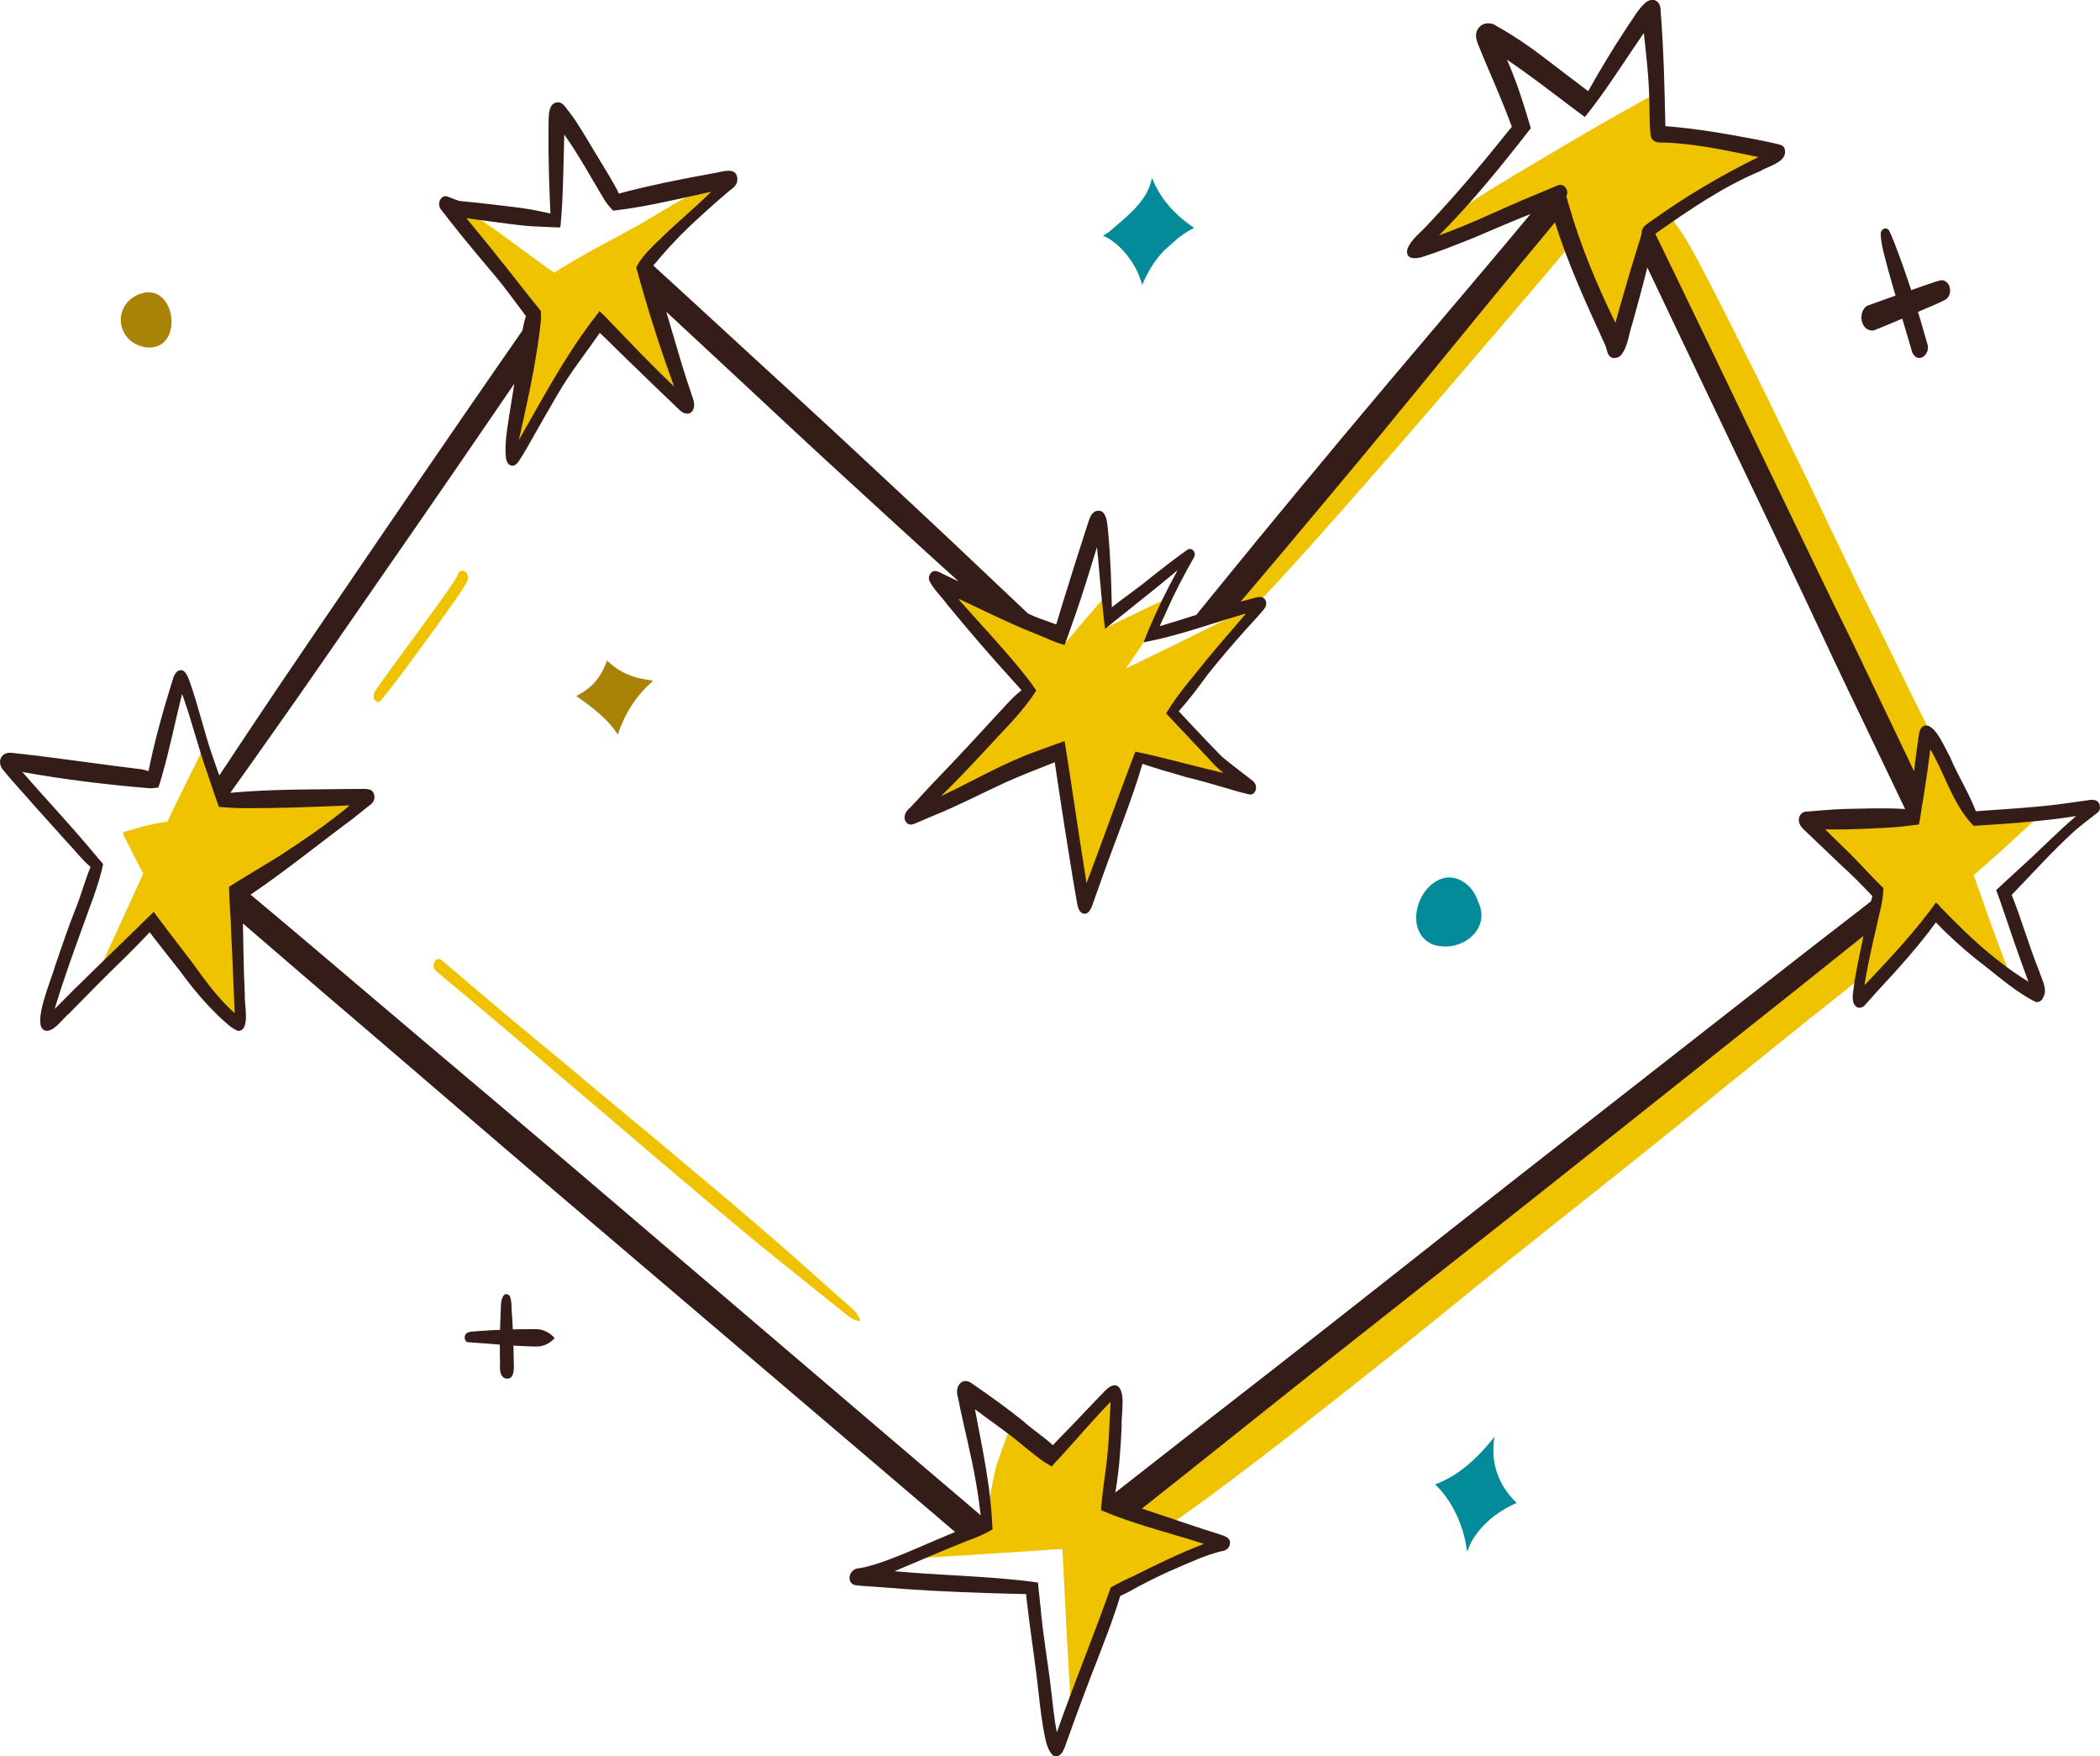 <svg xmlns="http://www.w3.org/2000/svg" id="Calque_2" data-name="Calque 2" viewBox="0 0 500 418.09"><defs><style>      .cls-1 {        fill: #048b9a;      }      .cls-2 {        fill: #f0c300;      }      .cls-3 {        fill: #a98307;      }      .cls-4 {        fill: #341c19;      }    </style></defs><g id="Calque_2-2" data-name="Calque 2"><g id="np_constellation_n"><g id="Groupe_de_calques-2" data-name="Groupe de calques-2"><g id="Calque_vectoriel" data-name="Calque vectoriel"><g><path class="cls-2" d="M289.91,143.9c2.03-2.64,4.13-5.21,6.21-7.81,8.49-10.6,17.32-20.94,26.19-31.23,4.15-4.82,8.33-9.62,12.49-14.43,4.15-4.78,8.28-9.57,12.47-14.31,7.64-8.64,15.17-17.36,22.92-25.9.77-.84,1.53-1.68,2.3-2.51.26.64.53,1.27.8,1.91.51,1.56,1.06,3.12,1.64,4.67.24.64.49,1.28.72,1.91-6.44,7.8-13.05,15.44-19.63,23.15-8.22,9.63-16.48,19.25-24.8,28.79-8.56,9.81-17.14,19.62-25.94,29.2-2.38,2.6-4.79,5.17-7.22,7.72-.05.02-.11.03-.17.04-1.19.3-2.38.64-3.55,1.02-.07.03-.14.04-.22.07-1.01.27-2.03.56-3.04.86-1.62.48-3.24,1-4.83,1.55,1.22-1.56,2.43-3.12,3.63-4.69v-.03Z"></path><path class="cls-2" d="M373.39,49.81v.02s.03.06.04.09c-.02-.04-.04-.07-.04-.11h0Z"></path><path class="cls-2" d="M467.5,192.1s.06.08.09.12c-.04-.04-.06-.08-.09-.12Z"></path><path class="cls-2" d="M451.48,174.81c-2.66-5.36-5.4-10.68-8.1-16.02-1.31-2.6-2.65-5.19-3.93-7.8-1.28-2.6-2.55-5.21-3.92-7.77-2.85-5.35-5.57-10.78-8.38-16.16-2.75-5.27-5.44-10.58-8.14-15.88-2.66-5.23-5.35-10.44-8-15.67-3.65-7.22-7.24-14.47-10.42-21.11-1.23-2.56-2.42-5.13-3.61-7.7-.66-1.42-1.31-2.84-1.91-4.29-.62-1.5-1.1-3.03-1.61-4.56-.4-1.2-.79-2.4-1.16-3.6.6-.33,1.19-.66,1.76-1.03.98-.65,1.89-1.37,2.79-2.14.1-.09.2-.18.3-.26.95,1.31,1.91,2.63,2.83,3.96,1.91,2.73,3.43,5.7,5,8.64,1.41,2.65,2.8,5.3,4.16,7.97,2.72,5.36,5.4,10.75,8.11,16.12,2.67,5.27,5.2,10.63,7.79,15.95,1.76,3.62,3.57,7.2,5.31,10.82,1.87,3.89,3.71,7.8,5.57,11.69.26.53.51,1.06.7,1.45,1.98,4.1,3.95,8.2,5.9,12.31,1.23,2.57,2.55,5.09,3.82,7.64,1.29,2.58,2.54,5.17,3.8,7.74,2.7,5.5,5.36,11.03,8.13,16.49.66,1.31,1.32,2.62,1.98,3.93-.39.94-.66,1.97-.88,2.96-.27,1.21-.5,2.43-.71,3.64.02-.11.04-.24.06-.35-.06.38-.13.76-.19,1.13,0,.04,0,.06-.02.09-.16.71-.3,1.43-.42,2.14-.11.6-.24,1.22-.28,1.83-.03.17-.05.34-.08.5-2.07-4.23-4.15-8.46-6.24-12.68h-.02Z"></path><path class="cls-2" d="M458.15,185.07c-.02.08-.04.17-.04.26.02-.08.03-.17.04-.26Z"></path><path class="cls-2" d="M458.28,184.39l-.04.22c.02-.08.03-.14.04-.22Z"></path><path class="cls-2" d="M459.62,178.14c-.02.07-.04.14-.04.2.02-.07.04-.14.04-.2Z"></path><path class="cls-2" d="M276.2,363.09l.53.25c-2.21-1.06-4.45-2.07-6.71-3.01-.16-.06-.32-.13-.48-.19,2.08-2.06,4.21-4.05,6.42-5.97,3.01-2.62,6-5.27,9.05-7.85,2.65-2.23,5.31-4.43,7.96-6.63,5.94-4.94,11.95-9.76,17.99-14.56,5.71-4.54,11.4-9.1,17.13-13.63,10.73-8.49,21.59-16.81,32.31-25.32,10.97-8.71,21.93-17.44,32.97-26.06,11.86-9.25,23.76-18.45,35.56-27.78,6.11-4.82,12.19-9.66,18.36-14.41-.54,2.04-1.04,4.08-1.52,6.14-.52,2.24-.9,4.52-1.31,6.77-.05.32-.11.63-.17.93-1.72,1.38-3.43,2.76-5.16,4.14-5.5,4.39-11.02,8.76-16,12.8-.3.25-.6.49-.8.64-.59.49-1.18.96-1.77,1.44-.42.34-.85.7-1.19.96-.04.04-.11.09-.15.12-.11.09-.22.18-.28.22-3.61,2.93-7.23,5.84-10.76,8.7-.29.24-.59.48-.86.7-.1.08-.19.16-.28.24l-.11.1c-1.07.87-2.14,1.75-3.19,2.59-.07.06-.15.12-.22.19-.1.08-.19.16-.26.22-11.21,9.1-22.51,18.08-33.82,27.05-6.71,5.33-13.4,10.68-20.03,16.04-.02.02-.04.04-.05.04l-.21.17c-2.36,1.92-4.72,3.85-6.54,5.33-11.38,9.24-22.92,18.29-34.44,27.37-5.55,4.37-11.19,8.61-16.82,12.87-3.09,2.34-6.23,4.6-9.38,6.84-1.48,1.06-2.95,2.13-4.45,3.18-.44-.21-.89-.43-1.33-.64h.02Z"></path><path class="cls-2" d="M457.5,219.63l.02-.05s-.02.04-.02.05-.02.04-.02.05c0-.02.02-.04.02-.06h0Z"></path><path class="cls-2" d="M455.87,211.27h0v.03-.02h0Z"></path><path class="cls-2" d="M201.87,313.2c-1.09-.88-2.19-1.76-3.29-2.65-2.38-1.91-4.76-3.81-7.14-5.72-4.75-3.81-9.52-7.61-14.21-11.51-4.9-4.07-9.76-8.2-14.63-12.3-4.85-4.07-9.65-8.19-14.46-12.31-4.73-4.05-9.47-8.06-14.21-12.08-4.67-3.97-9.3-7.97-13.95-11.94-4.39-3.74-8.83-7.42-13.25-11.12-.63-.53-1.26-1.06-1.9-1.59-.33-.26-.64-.56-.96-.8-.39-.28-.61-.79-.63-1.28-.03-.68.38-1.61,1.18-1.61.26,0,.51.09.69.22.02,0,.03.03.04.04.02,0,.03.03.04.04,1.32,1.14,2.66,2.27,4,3.4,2.13,1.81,4.25,3.63,6.39,5.43,4.65,3.94,9.33,7.84,14.04,11.71,4.75,3.92,9.46,7.89,14.18,11.83,4.84,4.03,9.7,8.04,14.54,12.09,4.81,4.02,9.61,8.05,14.4,12.1,3.56,3.02,7.12,6.04,10.49,8.97.19.16.37.33.4.34.14.12.29.26.44.38h0c4.67,4.05,9.26,8.18,13.87,12.28,1.37,1.22,2.73,2.42,4.11,3.63.66.58,1.35,1.13,1.87,1.84.4.55.72,1.16.92,1.8v.02h-.18c-1.03,0-2-.6-2.77-1.23l-.03.02Z"></path><path class="cls-2" d="M89.59,166.96s-.02,0-.03-.02c-.55-.29-.71-1.05-.57-1.6.14-.61.51-1.13.86-1.63.26-.36.5-.73.77-1.09.42-.61.86-1.2,1.29-1.8.95-1.31,1.91-2.63,2.86-3.93,1.81-2.49,3.63-4.96,5.45-7.43,1.51-2.06,3.01-4.11,4.49-6.18,1.34-1.89,2.71-3.78,3.92-5.75.09-.15.18-.3.26-.46.11-.53.47-1.14,1.04-1.21.54-.06,1.04.22,1.27.71.21.45.26.92.15,1.4-.09.42-.34.83-.55,1.2-.7,1.18-1.47,2.31-2.25,3.44-1.74,2.5-3.52,4.96-5.3,7.43-1.75,2.41-3.5,4.82-5.27,7.21-1.83,2.48-3.69,4.96-5.6,7.37-.38.48-.76.96-1.15,1.44-.11.13-.2.26-.31.4-.04.08-.09.14-.15.21-.19.25-.46.41-.76.41-.14,0-.28-.04-.43-.11h0Z"></path><path class="cls-2" d="M372.38,47.06c.06-3,3.59-3,3.65,0-.06,3-3.59,3-3.65,0Z"></path><path class="cls-2" d="M340.67,58.58v-.02c-.3,0-.6-.11-.83-.34-.56-.57-.59-1.52-.19-2.19.26-.44.84-.78,1.24-1.08.69-.49,1.38-.97,2.04-1.45,1.2-.9,2.38-1.81,3.35-2.51,1.93-1.45,3.9-2.84,5.92-4.15,1.95-1.28,3.94-2.49,5.94-3.69,3.7-2.24,7.44-4.44,11.17-6.65,6.17-3.66,12.36-7.31,18.65-10.76.86-.48,1.73-.96,2.58-1.46.41-.24.83-.47,1.1-.65.52-.35,1.13-.49,1.75-.28.7.24,1.2.84,1.47,1.5.31.76.34,1.65.07,2.43-.22.63-.69,1.33-1.34,1.58-.95.52-1.87,1.11-2.79,1.68-2.31,1.46-4.62,2.92-6.95,4.35-7.18,4.38-14.41,8.66-21.68,12.9-3.06,1.79-6.12,3.57-9.21,5.17-2.37,1.23-4.81,2.33-7.25,3.41-1.11.49-2.21,1.01-3.31,1.54-.28.13-.56.26-.85.39-.26.11-.57.27-.86.27h-.04Z"></path><path class="cls-2" d="M384.05,77.96c-1.4-.28-1.81-1.83-2.12-3.03-1.74-5.68-4.15-11.14-5.92-16.8-1.19-3.79-1.99-7.72-3.55-11.38-2.8,1.19-5.77,1.95-8.76,2.5-1.39.34-2.98.52-2.72-1.46,1.59-3.6,7.57-5.41,10.93-7.14.68-1.91,2.95-2.5,4.45-3.65,2.95-1.89,5.93-3.74,8.86-5.65,1.46-1.01,3.16-1.64,4.55-2.73.68-.8,1.75-1.69,2.81-1.01,1.65,1.01,1.04,3.05.89,4.63,1.24,11.76-1.46,23.26-5.16,34.36-.75,2.55-1.39,5.14-1.74,7.78-.12,1.51-.56,3.85-2.53,3.59h0Z"></path><path class="cls-2" d="M383.67,57.03c-1.87-.15-2.53-2.7-1.48-4.08.57-.76,1.43-1.33,2.16-1.93,6.12-5.48,13.84-8.57,21.33-11.7-4.76-.85-10.06-1.37-14.09-4.25-2.72-5.22,7.6-2.92,10.05-2.64,5.12.63,10.22,1.38,15.32,2.1.97.19,2,.05,2.7.83,1.31,1.33.73,4.46-1.33,4.56-7.22.33-13.4,4.7-19.66,7.88-4.05,3.15-8.89,5.27-13.08,8.19-.55.41-1.17,1.09-1.92,1.04h0Z"></path><path class="cls-2" d="M386.82,58.5c-4.7-1.84,12.84-13.84,14.74-15.38,3.28-2.22,6.54-4.49,9.96-6.5,2.74-1.34,4.4,2.79,2.84,4.73-2.34,2.59-5.74,4.05-8.56,6.09-3.85,2.47-7.69,4.99-11.57,7.41-2.35,1.36-4.72,3.21-7.41,3.66Z"></path><path class="cls-2" d="M392.03,47.72c-.11-.47-.15-.95-.08-1.41-1.01.35-2.12,1.16-3.22.89-1.25-.27-2.05-1.49-2.17-2.72-.45-3.12,2.46-3.92,4.73-4.97-.69-2.21,1.75-6.02,4.11-4.06,1.56-.08,3.54-.25,4.52,1.21,2.07-.65,5.35-2.52,6.66.21.71.35,1.18,1.12,1.38,1.94,1.67-.67,2.51,2.06.97,2.66-2.4,1.14-4.66,2.6-6.99,3.87-1.66.95-3.27,1.99-4.92,2.96-1.76,1.22-4.2,2.28-5.01-.58l.02-.02Z"></path><path class="cls-2" d="M434.36,236.07h0c-.06,0-.12-.03-.19-.04-.78-.26-1.08-1.21-.94-1.95.12-.62.54-1.1.92-1.58.46-.58.92-1.16,1.37-1.75.67-.88,1.34-1.76,2.05-2.61.72-.86,1.5-1.68,2.28-2.49,1.78-1.85,3.6-3.68,5.48-5.43,1.81-1.69,3.72-3.29,5.6-4.91,1.77-1.53,3.57-3.04,5.35-4.59,1.84-1.61,3.67-3.23,5.51-4.85,3.85-3.38,7.7-6.76,11.65-10.02.86-.71,1.7-1.41,2.55-2.13,1.36.26,2.71.35,4.1.39h.79c1.68,0,3.36-.1,5.04-.25-.13.12-.26.24-.39.36-3.94,3.61-7.84,7.27-11.85,10.81-3.69,3.26-7.4,6.49-11.12,9.71-3.71,3.22-7.37,6.51-11.07,9.74-1.91,1.67-3.86,3.26-5.89,4.78-.99.74-1.98,1.47-2.97,2.21-1.01.74-2.05,1.39-3.12,2.03-.46.26-.93.52-1.39.77-.69.39-1.39.76-2.07,1.16-.44.26-.96.63-1.5.63h-.15l-.02.02Z"></path><path class="cls-2" d="M442.62,236.29c-2.21-6.41,8.22-17.79,11.9-22.95.88-1.08,1.66-2.51,3.12-2.83,2.62-.46,4.19,2.62,3.26,4.82-.33.82-.92,1.58-1.68,2.03-2.7,3.43-5.27,6.98-7.96,10.41-1.32,1.72-2.64,3.45-3.9,5.21-1.01,1.12-3.06,5.23-4.75,3.31h0Z"></path><path class="cls-2" d="M475.51,230.21c-.99-.76-1.98-1.46-3.05-2.1-.19-.11-.37-.21-.56-.31-.11-.29-.24-.59-.36-.88-1.51-3.7-3.1-7.37-4.68-11.03-1.36-3.14-2.62-6.32-3.84-9.53-1.14-2.98-2.17-6-3.26-8.79-.04-.08-.06-.16-.1-.24l-.02-.05c-.68-1.68-1.43-3.33-2.11-5.02-.82-2.03-1.57-4.08-2.33-6.14-1.33-3.6-2.68-7.2-4.01-10.8-1.18-3.19-2.3-6.42-3.19-9.71-.42-1.57-.77-3.15-1.1-4.75-.1-.44-.18-.88-.24-1.32-.08-.64.04-1.72.87-1.81.64-.07,1.06.54,1.37,1.01.3.46.58.93.87,1.4.99,1.6,1.87,3.26,2.71,4.94.89,1.78,1.65,3.63,2.43,5.47.79,1.85,1.54,3.72,2.29,5.59,1.25,3.1,2.52,6.19,3.79,9.28.71,1.73,1.38,3.47,2.02,5.21.58,1.58,1.11,3.18,1.72,4.75,1.38,3.42,2.82,6.82,4.15,10.25,1.4,3.61,2.7,7.26,3.95,10.92,1.91,5.57,4.09,11.03,6.09,16.57-1.1-1.03-2.23-2.04-3.42-2.95v.04Z"></path><path class="cls-2" d="M465.98,203.59c-.86-.16-1.33-.81-1.67-1.36-.52-.85-1.13-1.63-1.49-2.56-1.08-3.05-1.9-6.22-2.94-9.29-1.14-3.78-2.02-7.62-2.87-11.47-.31-2.23-1.35-4.75-.56-6.93,2.36-3.48,7.31,13.26,7.96,14.94,1.46.52,1.66,2.38,2.25,3.63,2.16-.61,2.3,2.47,3.18,3.75,1.38-.79,3.09.33,3.79,1.48.83,1.5.06,4.08-1.91,3.98-.09.23-.19.46-.34.66-.23.33-.55.6-.92.76-.19.47-.49.88-.97,1.12-.42.2-.89.26-1.31.14-.46.79-1.3,1.32-2.21,1.15h0Z"></path><path class="cls-2" d="M447.17,221.86c-.27-1.84-.44-3.74-.28-5.6.33-2.22,1.03-4.05-.88-5.81-1.03,1.61-2.92.78-3.18-.93-.25-1.08-.79-2.05-.53-3.16-.54-.12-.99-.49-1.27-.96-1.61.83-2.95-1.02-2.89-2.51-.23-.1-.45-.26-.65-.46-.46-.45-.69-1.06-.74-1.68-.07-.04-.13-.07-.2-.11-.79.04-1.55-.25-1.98-.93-.38.76-1.45.74-1.79-.04-.45-.8-.03-1.64.37-2.36.64-1.55,2.43-3.57,3.78-1.43.41-.11.84-.1,1.23.16.04.02.06.04.09.06,1.01-.04,2.08-.85,2.98-.07.97-.72,2.32-.15,2.65.97.08-.05.15-.1.24-.14.67-.37,1.31-.19,1.76.26.17-.22.34-.43.55-.61.29-.25.65-.34,1.01-.27.54-1.12,2.01-1.23,3.1-1.26,1.61-.08,3.22-.19,4.83-.23.61-1.53.57-3.36,1.51-4.73,1.04-1.17,2.66,0,2.63,1.36.13.13.25.29.34.46.34.69.33,1.39.2,2.1.5-1.26,2.03-1.99,2.66-.4.5,1.28,0,2.7-.3,3.98,2.13.71.86,3.55.53,5.09,2.65,1.49.77,5.23-.02,7.37-.47,1.62-2.39,3.52-3.94,1.91-.2,0-.4-.05-.58-.14-.41,1.76-1.96,3.81-3.63,1.9-.52,1.76-.42,4.87-2.78,5.09-.31.26-.7.41-1.11.36.02,1.7-1.71,3.68-3.25,2.08-.14.24-.28.48-.42.71h0v-.03Z"></path><path class="cls-2" d="M470.46,225.96c-5.87-4.07-10.3-9.83-14.31-15.64-.95-1.9.86-5.17,3.14-3.93,1.16,1.05,2.29,2.09,3.61,2.96.14-.16.31-.3.49-.41.74-.43,1.56-.19,2.1.38h0c1.11,1.23,1.96,2.66,3.05,3.92,1.36,1.34,1.48,3.85-.23,4.97,1.57,2.13,3.88,4.08,4.41,6.77,0,1.37-1.26,1.92-2.27.98h0Z"></path><path class="cls-2" d="M304.31,132.79c0-1.24,1.53-1.24,1.53,0s-1.53,1.24-1.53,0Z"></path><path class="cls-2" d="M253.61,193.79v.06c0-.06,0-.11-.02-.18,0,.04,0,.06,0,.1,0-.05,0-.11-.02-.16-.11-1.01-.2-2.01-.33-3.01-.06-.52-.19-1.03-.34-1.53-.02-.04-.03-.09-.04-.14.3-.38.6-.75.9-1.13,3.05-3.83,6.11-7.65,9.29-11.37.86-1.01,1.73-2.02,2.59-3.03.07.19.18.34.32.49.24.23.56.34.89.34.28,0,.56-.1.79-.29.41-.35.79-.71,1.13-1.12.28-.34.56-.66.84-.99.56-.65,1.12-1.31,1.68-1.96h0s.03-.04.04-.05h0s0,0,.02-.02h0s.04-.04.06-.06c0,0-.02.02-.03.04.3-.34.6-.7.9-1.04,1.22-1.43,2.45-2.83,3.68-4.26.58-.68,1.16-1.36,1.78-1.99.74-.76,1.45-1.54,2.15-2.34-.04.04-.08.1-.12.14.94-1.06,1.88-2.12,2.82-3.18.85-.96,1.7-1.92,2.54-2.89.64-.3,1.26-.61,1.89-.93-.07.04-.14.06-.2.1,1.93-.96,3.87-1.91,5.8-2.85.76-.37,1.53-.76,2.26-1.18-.9,1.16-1.8,2.32-2.71,3.48-1.53,1.97-3.14,3.87-4.71,5.8-6.02,7.37-12.08,14.68-18.29,21.88-1.61,1.87-3.2,3.74-4.84,5.57-1.56,1.75-3.16,3.46-4.73,5.19-1.87,2.06-3.76,4.11-5.62,6.17-.12-1.23-.26-2.44-.4-3.67h0Z"></path><path class="cls-2" d="M253.58,193.6v.08s0-.05,0-.08h0Z"></path><path class="cls-2" d="M289.71,148.01h0c.04-.3-.12-.62-.44-.67-.16-.04-.3-.04-.45,0,.9-.95,1.8-1.9,2.71-2.84,1.83-1.92,3.64-3.85,5.57-5.66,1.75-1.66,3.66-3.12,5.42-4.75.49-.5.98-1.23,1.74-1.14.58.07.86.75.88,1.26.02.52-.19.9-.49,1.28h0s0,.02-.02.02c-1.24,1.63-2.27,3.44-3.38,5.16-1.29,1.98-2.67,3.9-4.1,5.79-.13-.13-.3-.22-.49-.27-.39-.1-.79-.04-1.16.04-.66.11-1.32.34-1.96.56-1.29.45-2.57.94-3.83,1.48,0,0,.02,0,.03,0-.03,0-.04.02-.07.03.03-.08.04-.16.04-.25h0Z"></path><path class="cls-2" d="M290.19,186.13c-.87-.17-1.36-.7-2.05-1.11-1.64-.64-3.4-.9-5.1-1.35-4.68-1.16-9.23-2.58-13.85-3.77-2.22-.93-2.28-4.8,0-5.69,1.79-1.01,2.91-2.9,4.55-4.1.34-2.89,4.02-1.18,5.59-.3,4.48,2.26,7.36,6.5,10.7,10.06.87.92,2.22,1.53,2.5,2.86.38,1.52-.57,3.69-2.35,3.4h0Z"></path><path class="cls-2" d="M258.95,211.55c-.75-.14-1.22-.84-1.34-1.58-.49-.55-.57-1.38-.66-2.09-.21-1.8-.45-3.59-.71-5.38-.09-2.02-2.55-13.88.83-13.18h0s.1.03.14.04c.07-.36.18-.72.38-1,.25-.34.68-.52,1.07-.31.41-.93,1.01-1.84,1.82-2.5.37-1.28,1.66-2.63,2.81-1.26,1.19-2.85,2.47-5.63,3.94-8.33.42-.86,1.36-1.5,2.34-1.13,1.2.45,1.66,2.01,1.36,3.17-1.26,3.48-2.43,7.12-4.06,10.44-2.88,5.98-4.42,12.44-6.11,18.82.04,1.52.44,4.41-1.82,4.28h0Z"></path><path class="cls-2" d="M261.63,201.34c-2.17-.6,1.7-11.48,2.36-13.26,1.01-2.88,1.94-5.94,4.24-8.08.64-.63,1.23-1.38,1.83-1.98-.02,2.88.45,5.85-.52,8.64-1.5,4.07-3.49,7.74-5.53,11.53-.54.91-1.08,1.82-1.61,2.73-.16.28-.44.49-.77.43h0Z"></path><path class="cls-2" d="M283.26,183.03h0l-.04-.02c-.05-.04-.11-.07-.16-.11l-.98-.66-.12-.08s-.09-.06-.13-.1h0c-.86-.6-1.73-1.19-2.58-1.78-.02,0-.03-.02-.04-.03l-.04-.04s-.1-.06-.14-.1c-.02,0-.03-.02-.04-.03-.56-.39-1.12-.78-1.66-1.16-.03-.02-.06-.04-.09-.06-.06-.04-.12-.08-.14-.1-2.79-1.95-5.51-3.98-8.21-6.04.25-.3.5-.59.76-.88.58-.66,1.15-1.34,1.73-2.01,0,0,0,0,.02-.02,0,0,0,0-.02.02-.02.02-.03.04-.04.05.04-.04.06-.07.09-.11l.02-.02s0,.02-.02.02h0c.3-.34.6-.7.9-1.04.07-.08.14-.17.21-.25,4.21,3.28,8.34,6.65,12.35,10.17.08.07.16.14.25.21.86.69,1.06,2.01.68,3-.18.47-.49.9-.93,1.15-.25.14-.52.22-.8.22-.31,0-.53-.11-.8-.22h0Z"></path><path class="cls-2" d="M260.9,166.6c1.08-.56,2.17-1.1,3.25-1.66.75-.38,1.49-.77,2.23-1.16,1.01.78,2.01,1.54,3.02,2.32.29.22.58.44.86.66-.78.93-1.55,1.85-2.33,2.78,0,0,.02-.02.03-.04-.04.06-.1.11-.14.18h0s-.04.04-.06.06c-.05.06-.1.12-.15.19l-.02.02.02-.02s-.04.05-.06.08c.02-.02.04-.04.04-.06-.3.36-.61.72-.91,1.09-1.93-1.48-3.85-2.97-5.79-4.45v.02Z"></path><path class="cls-2" d="M257.96,164.36c-1.71-1.28-3.44-2.53-5.12-3.85-1.68-1.31-3.33-2.66-4.97-4.02-1.66-1.38-3.31-2.77-4.96-4.16-1.59-1.33-3.2-2.65-4.75-4.05-1.38-1.25-2.75-2.51-4.05-3.74-1.59-1.5-3.18-3-4.86-4.39-.47-.39-.55-1.12-.27-1.64.26-.51.84-.69,1.31-.34l.05.04c2,1.38,4.08,2.65,6.15,3.93,2.46,1.53,4.87,3.12,6.99,4.6.16.11.32.22.48.34l2.48,1.75c.9.63,1.8,1.25,2.41,1.69.2.14.41.28.56.39,1.73,1.21,3.43,2.45,5.12,3.7,1.69,1.24,3.34,2.55,4.98,3.85,1.23.98,2.47,1.94,3.71,2.91-.15.09-.3.18-.45.26-1.09.67-2.2,1.33-3.3,1.99-.02,0-.04.03-.06.04.02,0,.04-.03.06-.04,0,0,0,0,.02,0-.48.28-.96.56-1.44.85-.04-.04-.08-.06-.12-.1h.02Z"></path><path class="cls-2" d="M253.51,179.54c-.08-.46-.1-.93,0-1.4-.06-.16-.11-.32-.16-.49-.11-.4-.12-.84-.04-1.25-1.48-1.51-2.91-3.07-4.26-4.7-1.23-1.2-1.84-3.35-.44-4.65-1.68-1.54-3.26-3.06-4.87-4.57-1.16-1.19-2.98-2.28-2.93-4.14-1.54-1.42-3.17-2.73-4.77-4.09-.75-.56-.87-1.78-.51-2.66-3.04-2.37-5.92-5.03-9.16-7.11-1.64-.6-1.89-3-.99-4.3.89-1.37,2.83-1.09,3.41.39,11.34,6.38,21.61,14.45,31.95,22.3-.43.26-.86.52-1.3.79l.08-.05c-2.34,1.4-4.72,2.72-7.08,4.08-.74.42-1.06,1.34-.65,2.11.26.52.84.84,1.4.84.24,0,.49-.06.71-.19,2.28-1.31,4.6-2.58,6.92-3.81.97-.51,1.95-1,2.93-1.49,1.64,1.17,3.35,2.27,5.04,3.4-.27.33-.55.66-.83.99h0c-.04.06-.1.11-.14.17h0s-.04.04-.05.06c-.05.06-.11.12-.16.19l.02-.02s0,0-.02.02h0l-.02.02.02-.02s-.02.03-.03.04c0,0,0,0,0-.02-.34.41-.69.82-1.02,1.23.02-.02.04-.04.04-.06-.05.06-.1.12-.15.19.04-.04.07-.09.11-.13-.27.34-.52.68-.76,1.04-.19.29-.28.6-.23.95.04.27.19.54.39.72.24.23.56.34.89.34.28,0,.56-.09.79-.28.41-.35.79-.71,1.13-1.12.28-.34.56-.66.84-.99.49-.57.99-1.15,1.48-1.72,1.45,1.01,2.85,2.08,4.15,3.26h0c1.11,1.53.47,4.33-1.63,4.5-1.41-.06-2.44-1.3-3.68-1.88-.06.63-.32,1.28-.77,1.72.5,1.04.44,2.37-.22,3.33-.63.9-1.74,1.21-2.63.72-.17.4-.42.77-.76,1.03-.19,2.44-2.67,3.72-4.43,1.68-.05.05-.11.11-.18.16-.76.61-1.76.53-2.45-.02-.13.18-.29.33-.47.46.11.79.23,1.62.28,2.4-3.3-.64-6.65-4.64-4.82-7.96l.02.02Z"></path><path class="cls-2" d="M267.6,169.97s0,0-.02.02c0,0,0,0,.02-.02Z"></path><path class="cls-2" d="M256.46,188.38c-1.89-2.14-1.68-5.36-.84-7.91.19-.63.47-1.7,1.24-1.84.93-.11,1.66,1.38.91,2,.06,2.63.38,5.52-1.31,7.75h0Z"></path><path class="cls-2" d="M253.96,192.32c-1.02-1.61-.58-3.62-.58-5.42-.23-.87-.34-1.83.11-2.63.07-1.42,0-2.84,0-4.27.04-1.97,2.37-1.97,2.4,0,.29,3.5.98,6.97,1.29,10.46h0c.36,1.9-1.84,3.74-3.2,1.85h-.02Z"></path><path class="cls-2" d="M222.14,193.07c-2.68-1.18-.11-4.19,1.19-5.49,2.86-3.18,5.96-6.12,8.96-9.16,5.17-5.39,10.36-10.76,15.52-16.14,1.87-1.58,3.98-6.01,6.8-3.96,1.22.99,1.61,2.95,1.01,4.38-1.24,2.4-3.61,4.08-5.31,6.15,1.16-.63,2.21-1.49,3.47-1.91-.45.26-.89.51-1.34.77-.74.42-1.06,1.34-.65,2.11.26.51.84.84,1.4.84.24,0,.49-.06.71-.19.96-.56,1.93-1.09,2.9-1.64.06.19.11.39.13.58,2.1-1.19,4.09.85,4.09,2.94.26,0,.53-.02.79-.02-.22.28-.56.54-.84.81-.36,2.83-3.67,3.45-5.75,4.71-.84.56-1.68,1.1-2.58,1.59-1.01.55-2.34,1.38-3.47.83-3.97,1.8-7.97,3.54-11.98,5.27-1.52.49-3.34,2.02-4.87.84-3.01,2.33-6.03,4.65-9.34,6.54-.2.11-.42.19-.64.19-.07,0-.13,0-.2-.02h0Z"></path><path class="cls-2" d="M244.94,165.95c-.3-.03-.55-.22-.71-.46-.3-.45-.32-1.12.02-1.55h0s.05-.07.08-.11c.42-.49.86-.94,1.18-1.32.04-.04.07-.09.11-.12h0v-.03s.04-.04.05-.04c.05-.06.11-.12.14-.17.1-.11.19-.21.24-.27,1.42-1.66,2.83-3.33,4.17-4.88.12-.15.26-.31.37-.44.94-1.1,1.88-2.21,2.74-3.2.26-.3.52-.61.7-.81.11-.13.22-.26.31-.36.89-1.05,1.78-2.09,2.63-3.06.8-.96,1.61-1.91,2.43-2.85,1.09-1.3,2.19-2.59,3.31-3.87h0c.24-.27.47-.55.71-.82,0,.21.03.42.1.64.04.11.08.2.13.29,0,.4.11.81.37,1.12-.43.51-.86,1.02-1.29,1.53-1.23,1.45-2.43,2.91-3.65,4.35-1.24,1.46-2.47,2.95-3.7,4.43-1.16,1.4-2.35,2.8-3.51,4.21-1.18,1.42-2.37,2.84-3.56,4.25-.83.99-1.66,1.97-2.45,2.98-.09.11-.18.25-.28.34-.16.15-.36.25-.57.25h-.06l.02-.02Z"></path><path class="cls-2" d="M272.84,132.9h0s-.04.06-.05.1c.02-.04.04-.07.05-.11h0Z"></path><path class="cls-2" d="M273.43,131.88l.04-.06-.1.16.05-.1h0Z"></path><path class="cls-2" d="M241.81,161.67c-.34-.19-.71-.33-1.1-.34h-.1c-.11-.17-.24-.34-.34-.52l.06.11c-.05-.09-.11-.19-.18-.27,0,0,.03,0,.04-.02.02,0,.03-.02.03-.02,0,0,.02,0,.03,0-.02,0-.03,0-.04.02h0s.04-.02.04-.02c1.08-.55,2.19-1.06,3.27-1.6,1.61-.79,3.23-1.58,4.83-2.37,3.34-1.64,6.7-3.24,10.06-4.85,3.41-1.65,6.82-3.3,10.24-4.94,1.68-.8,3.36-1.63,5.05-2.43,1.35-.64,2.69-1.28,4.05-1.9-.1.22-.19.43-.26.66-.18.56-.35,1.2-.34,1.81-.51.26-1.01.52-1.45.74-.11.06-.22.11-.3.15-.06.04-.12.06-.16.08-.17.09-.34.18-.52.26h-.03c-.09.05-.18.1-.26.14l-.26.13c-3.42,1.74-6.87,3.42-10.3,5.14-2.49,1.24-4.99,2.48-7.43,3.71-.15.07-.3.15-.41.2-.02,0-.04.02-.05.04h-.03c-1.68.88-3.39,1.71-5.08,2.55-1.63.8-3.26,1.61-4.9,2.4-1.17.57-2.35,1.16-3.53,1.74-.17-.24-.39-.44-.64-.58v-.02Z"></path><path class="cls-2" d="M240.2,160.62s-.03,0-.04.02c0,0,.03,0,.04-.02Z"></path><path class="cls-2" d="M285.43,139.67h0l-.02.02s0,0,.02-.02Z"></path><path class="cls-2" d="M285.47,139.63h0s0,0,0,0Z"></path><path class="cls-2" d="M257.37,164.8c.64-.29,1.65-.43,2.36-.34-.76.28-1.56.38-2.36.34Z"></path><path class="cls-2" d="M248.32,170.66c-.34-.09-.55-.38-.61-.71-.11-.61.26-1.31.86-1.5.52-.2,1.01-.47,1.52-.71,1.46-.73,2.95-1.43,4.41-2.15,1.65-.81,3.3-1.61,4.97-2.39,1.65-.78,3.31-1.53,4.95-2.32,3.33-1.59,6.65-3.23,9.98-4.84,1.73-.84,3.47-1.68,5.2-2.51,1.69-.82,3.38-1.67,5.06-2.51,1.64-.81,3.27-1.64,4.93-2.44,1.61-.79,3.22-1.59,4.89-2.27.4-.16.8-.32,1.21-.48.38-.14.77-.27,1.14-.43.39-.16.77-.34,1.15-.49.25-.1.61-.29.86-.12.19.12.2.36.14.56h0s0,.02,0,.03c-.02.04-.04.09-.05.12-.03.04-.05.08-.09.11-.09.1-.19.18-.32.26-.22.14-.46.26-.69.39-.56.31-1.13.64-1.68.98-1.07.64-2.15,1.23-3.24,1.8-3.29,1.68-6.65,3.21-9.98,4.82-3.42,1.65-6.84,3.33-10.25,5-3.32,1.62-6.63,3.23-9.94,4.89l-.11.05s-.05.03-.08.04h0c-.21.11-.42.22-.64.33-.07.04-.13.07-.2.11h0s-.04.02-.06.03h0c-.17.09-.34.17-.49.26h0s-.02,0-.02,0h0c-.08.04-.17.08-.22.11l-.05.03-.03.02s-.06.04-.1.04c0,0-.03,0-.04.02,0,0-.02,0-.04.02-.07.04-.13.07-.19.1-.04.02-.06.03-.1.04-1.67.86-3.35,1.68-5.04,2.5-1.5.72-3,1.47-4.51,2.2-.42.2-.85.4-1.2.57-.04.02-.08.04-.12.06h0c-.14.07-.29.15-.42.23-.16.12-.37.19-.57.19-.06,0-.12,0-.19-.02h0Z"></path><path class="cls-2" d="M261.77,165.49c-.78-.8-.63-2.17.12-2.92-.03.02-.05.04-.08.06h0c-.05.06-.11.13-.15.19.09-.11.16-.24.23-.36.19-.3.4-.59.6-.88.67-1.01,1.31-2.04,1.98-3.04.59-.89,1.19-1.76,1.79-2.65,1.05-1.53,2-3.13,3.07-4.66.76-1.08,1.57-2.13,2.34-3.2.73-1.03,1.43-2.08,2.28-2.92.04-.04.09-.08.12-.12h0c.37-.36.79-.79,1.35-.72.41.05.67.41.76.79.15.59-.08,1.17-.31,1.7-.22.52-.46,1.03-.74,1.53-.61,1.06-1.31,2.06-1.91,3.03-.13.21-.26.43-.31.51-.04.06-.08.13-.11.19h0c-.04.06-.07.11-.1.17l-.15.24c-.96,1.6-2.03,3.13-3.1,4.67-.75,1.08-1.48,2.18-2.21,3.27-.62.93-1.26,1.85-1.91,2.77-.44.63-.86,1.29-1.31,1.91h0c-.19.34-.49.63-.82.77-.16.07-.33.1-.49.1-.35,0-.7-.15-.95-.41h0Z"></path><path class="cls-2" d="M250.33,171.44c-.61-.41-.75-1.53-.14-1.98.33-.24.73-.35,1.08-.56,3.43-1.65,6.63-3.73,10.14-5.2.11-.44.44-.71.83-.91,2.45-1.43,5.02-2.67,7.59-3.85,2.95-1.68,6.33-.95,9.23-2.59,1.53-.62,2.45,1.74,1.53,2.8-1.27,1.04-2.98,1.52-4.4,2.36-4.6,2.63-9.45,4.69-14.38,6.56-2.62,1-5.2,2.13-7.88,2.99-1.16.23-2.47.88-3.61.38h0Z"></path><path class="cls-2" d="M263.08,179.31c-1.51-1.84.39-3.77,1.47-5.26-.18-.42-.11-.94.17-1.31.57-1.04,1.2-2.03,1.91-3-.55-2.81.29-5.12,2.81-6.6,1.91-1.88,4.23-3.36,6.41-4.95,1.74-1.03,3.32-2.55,5.22-3.19,1.31-.08,2.11,1.34,2.03,2.51h0c-.04.82-.43,1.61-1.16,2-1.32.84-2.63,1.71-3.95,2.56-.06.48-.24.93-.54,1.3-.48.58-1.17.96-1.82,1.35.09.57,0,1.18-.26,1.69,2.56,3.16-2.06,5.24-3.96,7.16-1.83,1.59-3.4,3-4.84,4.65-.88,1.12-2.2,2.62-3.5,1.09h0Z"></path><path class="cls-2" d="M272.1,168.49c-2.54-2.92,1.93-5.43,3.41-7.66-.51.26-1.08.26-1.4-.28-.78-1.17.52-2.41,1.34-3.13,1.96-1.54,4.01-3.6,6.54-4.01,1.74.06,2.5,2.53,1.61,3.85-.38.61-.93.92-1.55,1.23.11.58-.05,1.2-.46,1.64-.19.2-.39.38-.6.56.92,1.96-.63,2.88-2.01,3.89-1.13.93-2.21,1.91-3.33,2.88-.95.83-2.31,2.25-3.55,1.06h0Z"></path><path class="cls-2" d="M281.81,156.24c.04-1.68,1.9-2.61,3.05-3.57.84-.49,1.87-1.45,2.85-.73,1.63,1.36.82,3.58-1.12,4.08-1.21.54-2.49,1.06-3.77,1.38-.55,0-.97-.58-1.02-1.16h0Z"></path><path class="cls-2" d="M282.38,156c-3.7-3.04,9.06-6.62,10.89-8,2.34-2.17,4.07,1.39,1.95,2.94-2.26,2.51-5.65,3.33-8.75,4.32-1.32.33-2.72,1.14-4.09.74h0Z"></path><path class="cls-2" d="M255.11,157.3c-3.46-2.56,6.62-5.8,8.32-6.54,1.74-.99,3.09.51,2.3,2.21-.89,1.17-2.51,1.54-3.79,2.16-2.13,1.04-4.42,2.15-6.84,2.16h0Z"></path><path class="cls-2" d="M253.51,160.11c-.87-.25-1.31-1.19-1.34-2.04,0-.46.09-.93.31-1.35-.58-.61-1.15-1.24-1.61-1.96-.18-.28-.34-.57-.51-.86-.02-.03-.04-.04-.05-.07-.19-.21-.35-.39-.39-.7-.04-.41.12-.93.56-1.04.31-.08.49.07.71.21.02,0,.04.02.05.03.28.1.56.17.84.28.47.19.91.41,1.33.68.59.36,1.13.79,1.7,1.18.46.31.9.63,1.36.93,1.11.73,1.22,2.43.38,3.41-.16.19-.34.33-.52.43l-.11.06c-.15.08-.3.14-.45.2-.33.19-.7.3-1.05.43h0c-.24.14-.53.22-.8.22-.13,0-.26-.02-.4-.05h0Z"></path><path class="cls-2" d="M260.27,165.65c-.93-.1-1.38-1.01-1.48-1.83-.05-.41.04-.82.19-1.2-1.3-.24-1.94-1.71-1.76-2.92-.86-.49-1.28-1.63-1.1-2.59.1-.71.59-1.53,1.32-1.72,1.71-.89,3.38-1.27,5.05-2.1.25-.93,1.31-1.41,1.91-2.13,1.84-1.55,3.72-3.33,6.04-4.1.49-.48,1.19-.8,1.81-.31,1.25.97.85,2.73-.22,3.63-1.4,1.23-2.74,2.5-3.8,4.07-1.42,3.27-3.38,6.39-5.67,9.15-.58.81-1.08,2.14-2.27,2.06h0Z"></path><path class="cls-2" d="M256.61,154.06c-2.95-1.05.65-6.08,2.56-6.62.64-.58,1.31-1.59,2.31-1.07,2.18,1.31.37,3.7-.55,5.23-1.1,1.2-2.67,2.34-4.31,2.46h0Z"></path><path class="cls-2" d="M260.97,152.94c-.78-1.86-.49-4.42-.34-6.41.34-3.04,3.1-3.07,3.26.04.14,1.4-.19,2.82.04,4.23.08.65.13,1.3-.13,1.92-.43,1.29-2.21,1.43-2.84.22h0Z"></path><path class="cls-2" d="M261.47,152.98c-.61-1.13-.29-2.44-.33-3.67-.2-.9.57-2.06,1.51-1.31.62.84.82,1.98,1.16,2.95.63,1.65-.91,4.15-2.34,2.03Z"></path><path class="cls-2" d="M125.25,85.97c-.49-.19-.37-1.16.19-1.1.59.11.43,1.28-.19,1.1Z"></path><path class="cls-2" d="M123.22,88.87c-.2-.17-.22-.48-.12-.71.12-.3.29-.56.49-.8.09-.11.18-.22.26-.34.25-.4.49-.8.8-1.16.12-.15.26-.29.41-.42.34-.44.7-.88,1.04-1.33,1.38-1.74,2.8-3.45,4.1-4.96.1-.11.2-.23.23-.26.03-.03.04-.05.07-.08.03-.04.05-.06.1-.11.31-.36.63-.72.83-.96,2.08-2.43,4.19-4.83,6.36-7.19,1.05-1.14,2.1-2.27,3.19-3.34,1.18-1.15,2.38-2.3,3.56-3.44,2.22-2.14,4.45-4.25,6.67-6.39,2.1-2.04,4.21-4.07,6.32-6.09.84-.8,1.68-1.61,2.53-2.41.78-.46,1.56-.91,2.36-1.35,1.53-.86,3.08-1.7,4.62-2.55.42-.24.86-.48,1.28-.71.56,1.02.34,2.45-.48,3.27-2.93,2.93-5.91,5.79-8.9,8.64-2.12,2.02-4.27,4.01-6.41,6.01-2.28,2.13-4.54,4.27-6.82,6.4-1.17,1.1-2.37,2.17-3.52,3.3-1.11,1.09-2.21,2.21-3.33,3.28-2.16,2.09-4.38,4.13-6.6,6.15-.24.22-.48.42-.71.64-.33.29-.64.58-.88.79-1.16,1.05-2.34,2.08-3.55,3.09-.98.81-1.98,1.59-2.95,2.42-.04.04-.07.06-.11.1-.11.18-.21.34-.34.49-.08.09-.19.14-.31.14-.09,0-.18-.03-.24-.09v-.02Z"></path><path class="cls-2" d="M168.71,48.16c-1.66-.13-1.97-2.55-.8-3.49,1.52-1.03,2.92.43,2.41,1.84-.23.77-.68,1.7-1.61,1.65h0Z"></path><path class="cls-2" d="M121.79,89.57c-.22-.58.11-1.11.41-1.59.43-.68.93-1.32,1.36-2.01.96-1.56,2-3.07,3.12-4.52,1.15-1.48,2.38-2.88,3.63-4.27,1.2-1.32,2.39-2.65,3.59-3.97,4.91-5.38,10.13-10.46,15.21-15.68,1.71-1.76,3.43-3.51,5.17-5.26,1.15-.67,2.28-1.35,3.43-2.02,1.56-.93,3.12-1.85,4.7-2.73.64-.36,1.3-.72,1.95-1.08.12.28.21.58.25.88.11.86-.07,1.93-.71,2.57-.08.08-.14.14-.2.2-.86.86-1.67,1.79-2.5,2.67-2.41,2.58-4.82,5.15-7.25,7.71-2.52,2.66-5.05,5.33-7.57,7.99-2.54,2.69-5.11,5.35-7.71,7.98-1.75,1.76-3.55,3.48-5.33,5.2-1.89,1.83-3.8,3.63-5.73,5.01-.21.15-.42.31-.43.31-.93.68-1.91,1.27-2.84,1.93-.43.32-.85.66-1.31.93-.18.11-.36.2-.57.22h-.04c-.3,0-.55-.24-.64-.5v.02Z"></path><path class="cls-2" d="M125.41,81.34c-.13-.73.34-1.35.77-1.89.54-.68,1.11-1.31,1.64-2,1.16-1.5,2.38-2.95,3.63-4.37,2.44-2.78,5.02-5.44,7.61-8.08,2.07-2.1,4.15-4.21,6.12-6.25.98-1.01,1.96-2.02,2.95-3.02.03-.02.06-.04.09-.04,3.23-1.71,6.36-3.57,9.51-5.43,1.02-.61,2.06-1.22,3.08-1.82.11.84-.13,1.68-.64,2.22-1.02,1.07-2.02,2.16-3.05,3.23-1.34,1.38-2.68,2.75-4.03,4.13-1.97,1.99-3.97,3.94-5.98,5.89-2.5,2.41-4.96,4.87-7.46,7.27-3.13,3.01-6.32,6-9.76,8.64-.24.19-.47.36-.55.41l-.16.12c-.66.5-1.27,1.07-1.93,1.56-.2.15-.43.27-.68.34-.07.02-.14.04-.21.04-.49,0-.86-.5-.95-.97h0Z"></path><path class="cls-2" d="M124.18,100.73c-2.15-2.15.43-6.92.76-9.62.3-1.23.62-2.44.9-3.68.22-1.15.34-3.03,1.89-2.98.41-.97,1.65-1.48,2.13-.28.64,3.03-.37,6.11-1.09,9.03-.43,1.71-.91,3.4-1.61,4.99-.2,1.32-1.39,3.54-2.97,2.54Z"></path><path class="cls-2" d="M122.74,107.25c-3.15-4.32,4.39-17.49,6.39-22.12.69-1.48,1.78-4.1,3.85-3.1,1.25.8,1.26,2.57.83,3.84-2.5,5.51-4.85,11.11-7.54,16.56-.56,1.11-1.18,2.21-1.8,3.29-.41.58-.81,1.95-1.73,1.54Z"></path><path class="cls-2" d="M128.8,94.81c-1.37-3.48,3.01-9.73,4.72-12.83,2.03-3.26,4.15-6.47,6.51-9.52.5-.66,1-1.31,1.86-1.49,1.61-.35,2.8,1.51,2.71,2.92-.09,1.54-.86,2.38-1.67,3.49-2.39,3.21-4.65,6.52-6.83,9.87-.96,1.2-5.8,10.3-7.29,7.54h0Z"></path><path class="cls-2" d="M131.97,85.64c-2.36-1.88,5.27-10.2,6.73-11.99,1.31-1.49,2.73-2.88,4.09-4.33,1.24-1.32,3.18-2.11,4.96-1.47,0,1.82-.64,3.67-1.82,5.06-4.15,3.91-8.2,7.92-12.33,11.85-.48.4-.91,1.29-1.63.87Z"></path><path class="cls-2" d="M159.94,94.07c-1.82-1.9-4.06-3.38-5.89-5.28-1.78-1.73-3.29-3.71-4.97-5.54-2.37-2.94-5.5-5.38-7.23-8.78-.84-1.56-.15-3.32,1.27-4.25,1.03-1.04,2.01-2.15,2.97-3.26.71-.81,1.4-1.62,2.08-2.45.22-1.16,1.09-2.16,2.32-2.26.32-1.24,2.09-2.97,3.03-1.31.66,3.72.66,7.63,1.39,11.38.9,3.95,1.8,7.94,3.03,11.79,1.3,2.3,3.04,4.45,3.76,7.02-.02-.06-.04-.11-.05-.17.39.87.86,1.82.36,2.75-.35.82-1.49,1.08-2.08.36h0Z"></path><path class="cls-2" d="M132.7,81.32c-.25-.29-.51-.57-.76-.86-.73-.82-1.46-1.66-2.21-2.47-2.23-2.43-4.39-4.9-6.55-7.39-2.27-2.62-4.52-5.27-6.69-7.97-1.14-1.41-2.27-2.83-3.35-4.29-1.1-1.46-2.14-2.98-3.23-4.46-.32-.41-.65-.83-.96-1.25-.25-.34-.47-.66-.56-1.07-.19-.72.35-1.98,1.28-1.75h.03c.13.04.25.08.36.16.13.09.25.19.36.3.35.34.69.7,1.03,1.05l.07.07c1.3,1.31,2.7,2.51,4,3.82,1.36,1.36,2.7,2.74,4,4.15,2.5,2.68,4.93,5.41,7.34,8.16,1.07,1.23,2.14,2.45,3.2,3.69.94,1.09,1.84,2.21,2.76,3.33.64.78,1.31,1.53,1.96,2.31.26.32.52.64.56.71.89.72,1.11,2.13.66,3.2-.27.66-.83,1.26-1.57,1.37-.08,0-.16.02-.24.02-.59,0-1.13-.33-1.47-.8h-.02Z"></path><path class="cls-2" d="M134.24,76.29l-.04-.04c-.72-.67-1.51-1.28-2.27-1.91-1.66-1.37-3.31-2.74-4.93-4.15-2.45-2.12-4.9-4.24-7.35-6.36-2.38-2.06-4.76-4.12-7.02-6.32-1.08-1.05-2.35-2.12-2.92-3.55-.2-.62-.15-1.39.49-1.75.38-.21.84-.11,1.23,0,.35.11.7.29,1.01.48,1.05.63,2.03,1.38,3.02,2.1,2.52,1.83,4.92,3.83,7.34,5.8,1.34,1.08,2.69,2.16,4.03,3.25,1.1.9,2.21,1.81,3.31,2.71,1.59,1.28,3.12,2.61,4.67,3.93.6.5,1.23.98,1.82,1.5.95.69,1.07,2.21.63,3.23-.26.59-.71,1.13-1.33,1.36-.19.07-.41.11-.61.11-.39,0-.78-.13-1.07-.39v.02Z"></path><path class="cls-2" d="M138.46,74.5c-.24-.13-.46-.32-.68-.48-.2-.15-.41-.31-.62-.46-.36-.27-.72-.56-1.08-.83-1.23-.93-2.44-1.87-3.67-2.82-2.03-1.57-4.01-3.19-6.04-4.77-2.11-1.64-4.23-3.28-6.33-4.91-1.22-.93-2.43-1.86-3.63-2.82-1.24-1.01-2.45-2.05-3.6-3.03-.63-.54-1.27-1.05-1.88-1.61-.19-.17-.37-.35-.52-.56-.32-.43-.37-1.13.02-1.54.41-.45.92-.28,1.38-.03.56.32,1.08.71,1.62,1.07,1.12.75,2.26,1.48,3.37,2.24,2.19,1.48,4.29,3.1,6.42,4.65,2.07,1.5,4.11,3.04,6.19,4.53,2.01,1.43,4,2.88,5.99,4.34.92.68,1.83,1.36,2.73,2.03.3.22.59.44.88.66.38.28.82.56,1.16.9.66.66.71,1.78.31,2.58-.27.55-.85,1.01-1.46,1.01-.19,0-.39-.04-.57-.15h0Z"></path><path class="cls-2" d="M124.23,71.15c-.17-.38-.1-1.07.31-1.29.22-.21.48-.39.73-.56.64-.42,1.3-.81,1.92-1.25,1.43-1.01,2.88-2,4.37-2.93,3.03-1.9,6.12-3.71,9.25-5.45l.47-.26c3.35-1.82,6.71-3.63,10.09-5.4,2.01-1.07,4.02-2.15,6.09-3.13.02,0,.04-.02.05-.03,0,0,0,0,.02,0,0,0,.02,0,.03-.02.58-.29,1.31-.14,1.83.23.58.42.94,1.12,1.06,1.82.13.75,0,1.56-.4,2.21-.24.38-.61.74-1.04.91-5.06,2.75-10.24,5.28-15.4,7.84-3.18,1.58-6.4,3.06-9.68,4.43-1.56.64-3.13,1.26-4.71,1.85-.76.28-1.53.53-2.28.84-.53.22-1.05.46-1.61.62-.08.02-.16.04-.25.04-.06.02-.11.03-.18.03-.29,0-.57-.22-.7-.5h.02Z"></path><path class="cls-2" d="M134.15,72.89c-1.42-.68.02-2.51.56-3.38-.42-.34-.68-.94-.74-1.44-.1-.84.22-1.72.93-2.15h0c1.67-.75,3.26-2.07,5.11-2.26,1.32.08,1.86,1.83,1.24,2.88-.42.56-.73,1.16-1.22,1.7-.62.47-1.38.68-1.91,1.3-1.11.98-2.27,1.84-3.25,2.91-.13.28-.4.52-.72.45h0Z"></path><path class="cls-2" d="M25.09,227.64c2.88-6.27,5.76-12.53,8.61-18.81,1.41-3.11,2.87-6.2,4.31-9.3,1.45-3.09,2.88-6.18,4.38-9.24,1.46-2.97,2.94-5.95,4.41-8.92.64-1.28,1.26-2.57,1.89-3.85.02.06.04.11.05.18h0c.3.91.59,1.82.93,2.71.18.48.41.99.71,1.42-.76,1.74-1.51,3.48-2.27,5.22-1.34,3.11-2.69,6.22-4.08,9.31s-2.81,6.17-4.23,9.24c-1.45,3.13-2.95,6.24-4.4,9.37-1.45,3.09-2.87,6.18-4.33,9.25-.62,1.3-1.23,2.59-1.83,3.9-.41.25-.8.5-1.18.79-.58.41-1.14.86-1.71,1.28-.59.44-1.2.86-1.78,1.31-.71.55-1.39,1.14-2.06,1.76.86-1.87,1.74-3.73,2.59-5.59h0Z"></path><path class="cls-2" d="M43.4,218.68c2.02,3.21,3.28,6.87,4.13,10.51-4.28-3.62-6.72-8.69-9.32-13.53-2.69-5-5.4-10.01-7.9-15.11-.32-.79-.93-1.58-.94-2.44.42-.1.86-.22,1.28-.35,1.57,2.02,2.91,4.21,4.28,6.36,2.95,4.79,5.72,9.68,8.5,14.56h-.02Z"></path><path class="cls-2" d="M71.37,193.08c.02.64-.35,1.51-1.07,1.6-.11.03-.22.05-.34.06-2.47.57-4.97,1.04-7.27,1.33-.54.07-1.07.14-1.56.2h-.11c-.08.02-.15.03-.18.04-.04,0-.08,0-.11.02h-.06c-2.47.33-4.92.73-7.39,1.11-2.65.41-5.3.78-7.96,1.18-2.71.42-5.4.84-8.12,1.09-1.26.12-2.55.22-3.83.21-1.13-.02-2.25-.03-3.38,0-.31-.58-.64-1.19-.65-1.83.55-.12,1.09-.3,1.63-.46.64-.2,1.3-.39,1.95-.59,1.27-.39,2.58-.65,3.87-.93,1.26-.26,2.54-.47,3.81-.66,2.43-.36,4.87-.66,7.31-1.01,2.33-.34,4.67-.66,6.9-.95.07,0,.14-.02.18-.02s.06,0,.1-.02c.04,0,.08,0,.08,0,.41-.05.82-.11,1.1-.14,1.25-.17,2.51-.35,3.76-.55,1.2-.19,2.39-.4,3.59-.56,1.13-.15,2.27-.29,3.4-.41.7-.07,1.38-.1,2.08-.14.22-.02.44-.05.65-.05.11-.02.22-.04.32-.04h.09c.09,0,.19.02.24.04.6.18.96.84.98,1.46h0Z"></path><path class="cls-2" d="M37.97,208.87c-2.03-1.52-3.17-4.03-4.46-6.16-.48-1.17-1.96-2.62-1.08-3.88.63-.55,1.01.23,1.41.61.2-.71.97-1.12,1.67-1.23.93-.1,1.4.72,1.84,1.39.96.14,2,.67,2.17,1.73.19.91-.21,2.02-1.11,2.34.4.76.76,1.53,1.23,2.25.94,1.19-.04,3.56-1.67,2.95h0Z"></path><path class="cls-2" d="M54.18,206.14c-1.38-.38-1.39-2.06-1.81-3.18-.88-2.8-1.82-5.58-2.64-8.41-.37,3.35-.55,6.82-1.79,9.98-.43.92-1.76,1.16-2.39.33-.57-.64-.51-1.56-.49-2.36-.4,1.34-.91,3.79-2.8,3.28-2-1.01-.93-3.64-.57-5.32,1.24-3.92,2.11-8.5,5.07-11.5.26-1.08.23-2.53,1.24-3.23.02-.79.04-2.06.99-2.27,2.78.25,3.71,8.71,4.34,11.06.59,2.29,1.36,4.55,2.13,6.79.34,1.02.81,2.12.61,3.21-.16.9-.92,1.87-1.91,1.62h0Z"></path><path class="cls-2" d="M32.1,221.83c-1.6-1.29,3.16-9.64,3.9-11.63.71-1.12.86-2.83,2.24-3.34,1.02-.35,2,.46,2.29,1.41.52,1.35-.33,2.73-.91,3.91-.55,1.1-1.12,2.2-1.72,3.26-.79,1.23-4.18,7.67-5.8,6.39h0Z"></path><path class="cls-2" d="M43.64,229.88c-1.39-.44-2.01-1.97-2.88-3.03-2.4-3.54-4.52-7.29-6.22-11.21-.74-1.42.71-3.09,2.07-1.83,2.74,2.79,4.55,6.36,6.76,9.57.86,1.57,2.34,3.09,2.11,5-.09.91-.92,1.69-1.83,1.51h0Z"></path><path class="cls-2" d="M55.13,243.36c-.65-.03-1.14-.6-1.55-1.04-1-1.08-1.86-2.28-2.77-3.43-4.26-4.8-7.82-10.14-10.66-15.9-.62-1.43-4.88-9.39-2.25-9.61,1.91,1.7,3.18,4.33,4.71,6.41,3.39,5.05,6.84,10.08,10.02,15.27,1.16,1.73,2.21,3.55,3.56,5.13.98.94.43,3.18-1.08,3.18h0Z"></path><path class="cls-2" d="M55.06,241.06c-1.65-2.73-1.89-6.03-2.5-9.09-1.31-6.79-2.01-13.67-2.73-20.55-.56-3.86-.59-7.74-.69-11.63-.04-.8-.11-1.74.55-2.33,2.43-1.73,2.72,2.82,3.18,4.29.08-.58.1-1.24.21-1.79,2.23,4.7,2.73,9.85,2.94,14.99.27,5.67.73,11.47.1,17.11.35,2.22.79,4.44,1.09,6.66.08.85.26,1.79-.17,2.57h0c-.48.9-1.57.56-1.99-.21h0Z"></path><path class="cls-2" d="M54.52,238.92c-.87-.04-1.29-1.01-1.71-1.65-1.11-1.64-2.32-3.22-3.37-4.9-3.51-5.73-7.01-11.52-10-17.52-.76-1.8-1.91-3.63-1.9-5.62.55-1.65,1.78.45,2.22,1.11-.82-2.88-1.07-5.87-.95-8.86.09-.97-.25-2.38.87-2.83,1.18-.3,1.38,1.18,1.69,1.98,1.85,4.85,3.7,9.76,5.6,14.57,2.26,5.68,4.48,11.55,6.7,17.19.43,1.13,1.01,2.1,1.56,3.06.39.64.82,1.3.66,2.07-.11.69-.64,1.43-1.4,1.39h.02Z"></path><path class="cls-2" d="M37.48,200.68c-1.16-.88-.08-3.25,1.34-2.37,1.04.5,1.04,2.49-.27,2.53-.35.19-.77.1-1.07-.17h0Z"></path><path class="cls-2" d="M54.16,232.03c-1.1-.13-1.32-1.47-1.85-2.26-1.23-2.35-2.43-4.72-3.4-7.19-2.59-6.63-5.04-13.36-6.87-20.25-.62-1.79.64-3.45,1.72-1.11.37-.64,1.31-.66,1.68-.02,0-1.47-.51-3.95,1.28-4.53.25-1.31,1.85-1.61,2.3-.24,1.23,5.27,1.26,10.66,2.32,15.96.94,4.85,1.51,9.81,2.88,14.57.34,1.5,2.49,4.57-.06,5.07Z"></path><path class="cls-2" d="M50.32,214.42c-.99-.41-1.31-1.86-.87-2.77.11-.23.23-.42.37-.61-1.93-1.53-.42-3.78,1.29-4.72-1.17-.75-1.11-2.73.09-3.42.47-.27.95-.53,1.43-.79-.56-.26-.88-.9-.93-1.51-.02-.19,0-.38.04-.58-.41.11-.82.16-1.22.27-1.43.37-2.06-1.55-1.42-2.59.27-.55.78-.71,1.32-.83,3.53-1.08,7.17-1.26,10.76-1.98-3.48-.1-6.98-.08-10.44-.3-.97-.25-1.04-1.59-.45-2.23.54-.52,1.35-.63,2.05-.8,5.45-1.21,11.18-1.15,16.7-1.51,4.47-.36,8.93.52,13.4.24h-.11c.93.12,1.87-.61,2.74-.12.98.63.93,2.12.22,2.91-5.55,2.49-11.01,5.76-16.16,9.08-4.45,2.82-8.7,5.92-12.9,9.08-1.21.86-2.44,1.69-3.7,2.49-.64.43-1.38,1.03-2.18.69h-.02Z"></path><path class="cls-2" d="M255.07,408.11c-.25-3.82-.41-7.65-.65-11.47-.46-7.54-.81-15.1-1.19-22.65-.3-6.05-.71-12.09-.92-18.13,0-.37-.03-.74-.04-1.08-.06-1.83-.11-3.67-.17-5.51v-.37h0c-.07-1.81-.14-3.63-.22-5.42.25-.04.49-.11.72-.22.36-.19.69-.4,1-.66.49-.41.9-.93,1.28-1.45.26-.35.51-.72.76-1.08.12,2.54.24,5.09.36,7.63.18,3.78.43,7.54.59,11.31.06,1.56.11,3.13.17,4.6,0,.24.02.48.03.71v.02h0v.15c0,.09,0,.18.02.26v.21c.08,2.17.14,4.35.2,6.31v.12c.02.26.03.5.03.6v.22c.16,4.1.34,8.19.48,12.24.22,5.86.35,11.71.55,17.57-.61,1.3-1.2,2.6-1.76,3.93.02-.04.03-.06.04-.1-.44,1.03-.83,2.09-1.2,3.15-.02-.29-.04-.58-.05-.86l-.03-.02Z"></path><path class="cls-2" d="M205.08,371.39s-.04.02-.06.03c.02,0,.04-.02.06-.03Z"></path><path class="cls-2" d="M218.87,368.92h0s.08-.03.12-.04c.02,0,.04-.02.06-.03h0c.54-.2,1.08-.41,1.58-.68.38-.19.77-.4,1.1-.66,1.32-.11,2.65-.21,3.98-.3.78-.06,1.56-.12,2.34-.18h.18c.41-.04.83-.06,1.24-.1h.18c.11,0,.23-.02.32-.03h.06c.08,0,.17-.02.22-.02h.38s.07,0,.11-.02h.18c.36-.03.71-.05.88-.06.07,0,.14-.02.18-.02.06,0,.11,0,.18-.02h.02c.08,0,.16-.02.24-.02h.16c.27-.02.55-.04.8-.05.49-.04.98-.07,1.42-.11h.3s.06,0,.1,0h.03c.12,0,.25-.02.34-.03h.06s.09,0,.23-.02c.28-.03.57-.04.85-.06h.09c.2-.02.41-.04.61-.04h.05c.32-.03.63-.04.74-.05.34-.03.66-.04.93-.07.26-.02.52-.04.78-.05,1.29-.1,2.58-.19,3.87-.27.86-.06,1.7-.12,2.56-.18,2.35-.18,4.69-.34,7.05-.49,2.51-.2,5.04-.35,7.55-.53,2.49-.17,4.97-.34,7.27-.5.28-.02.56-.04.81-.06.36-.03.71-.05,1.07-.08,2.09-.15,4.18-.3,6.07-.42,2.16-.16,4.33-.3,6.49-.45v.04c.29,1.61,2.15,2.14,3.51,2.48.8.2,1.62.36,2.43.54-1.62.11-3.24.22-4.86.33-5.12.34-10.25.67-15.37,1.02-5.14.35-10.28.69-15.42,1.02-5.07.33-10.15.68-15.22,1.01-.06,0-.12.02-.19,0-.05,0-.11,0-.17.02-.81.05-1.62.11-2.23.14-.51.04-1.02.07-1.45.1-.06,0-.12,0-.18,0h0c-2.55.19-5.11.33-7.67.48-2.55.16-5.11.31-7.66.44-1.74.1-3.47.19-5.2.27,2-.71,4-1.44,5.99-2.18l-.06-.09Z"></path><path class="cls-2" d="M252.47,368.59c-.6-.1-1.11-.55-1.38-1.08h0c-.39-.65-.76-1.31-1.13-1.92-.84-1.36-1.64-2.73-2.39-3.96l-.06-.1s-.04-.08-.07-.11c-.03-.04-.05-.09-.06-.11-.02-.02-.03-.04-.04-.05-.79-1.25-1.64-2.48-2.42-3.75-.35-.58-.7-1.17-1.04-1.76-.41-.69-.84-1.36-1.24-2.05-1.48-2.49-2.99-4.97-4.47-7.45.22-.61.44-1.23.66-1.83-.03.07-.04.13-.07.2.52-1.43,1.05-2.87,1.57-4.3,1.54,2.5,3.04,5.03,4.48,7.59.79,1.41,1.61,2.8,2.41,4.22.72,1.29,1.5,2.54,2.18,3.85.98,1.87,1.98,3.72,3.06,5.53.34.58.67,1.18,1.01,1.76.28.48.57.94.8,1.37.61,1.02.6,2.45-.23,3.36-.34.38-.81.62-1.31.62-.09,0-.18,0-.26-.02v-.02Z"></path><path class="cls-2" d="M231.88,333.87c-.1-.45-.16-.91-.24-1.36l-.04-.13c-.23-.71-.56-1.63.19-2.13.58-.39,1.12.29,1.5.67.06.04.12.1.19.13.05.04.11.07.17.11-.16.23-.31.46-.46.7-.24.39-.44.8-.64,1.22-.17.35-.33.71-.46,1.07-.03.07-.05.14-.08.22-.04-.16-.09-.32-.12-.48h0Z"></path><path class="cls-2" d="M226.2,369.79c-.62-.34-.66-1.18-.41-1.76.21-.47.74-.73,1.16-1.01.44-.34.86-.71,1.31-1.02.56-.41,1.16-.79,1.76-1.12,1.16-.64,2.36-1.23,3.29-1.67,3.39-1.62,6.82-3.12,10.28-4.59,3.53-1.5,7.06-2.98,10.62-4.4,2.22-.88,4.45-1.74,6.69-2.58.54-.2,1.09-.38,1.61-.61-.1.04-.19.09-.26.13-.04.03-.08.05-.11.08.48-.31,1.03-.42,1.59-.21.73.27,1.21,1,1.38,1.73.29,1.18-.21,2.89-1.46,3.26-1.18.57-2.39,1.09-3.58,1.64-3.47,1.59-6.99,3.04-10.51,4.51-3.04,1.27-6.09,2.53-9.16,3.73-1.49.58-2.99,1.15-4.5,1.69-1.51.55-3.02,1.1-4.57,1.53-1.01.27-2.01.49-2.94.56-.04,0-.08,0-.12,0h0c-.14.02-.29.03-.43.04-.35.04-.73.18-1.1.18-.19,0-.37-.04-.55-.13h0Z"></path><path class="cls-2" d="M238.17,367.25c.09-4.55,18.06-8.57,22.03-9.83.32-1.92,2.75-2.91,3.63-.78,1.23.7,1.37,2.43,1.08,3.67-.34,1.61-1.84,2.3-3.29,2.71-2.77.96-5.65,1.57-8.5,2.22-4.62,1.17-9.29,2.12-14.01,2.8-.49.16-.87-.34-.94-.79h0Z"></path><path class="cls-2" d="M268.35,366.07c-5.3-.37-10.74.22-15.97-.72-2.7-2.28,6.35-3.34,7.63-3.59-.26-1.54.87-2.38,2.3-2.27,1.53-.17,3-.24,4.06,1,2.43.41,4.94.3,7.36.79,1.57.11,2.05,2.18,1.41,3.4-.36.87-1.29,1.03-2.11,1.16-1.54.26-3.11.27-4.67.26h0Z"></path><path class="cls-2" d="M251.82,363.56c-3.57-3.91-5.72-8.99-7.9-13.78-.82-1.83-1.66-3.63-2.43-5.47-.49-1.31-1.27-2.66-1.11-4.09.05-.15.11-.3.17-.45,1.32-2.29,5.36,5.03,6.14,6.04.44-.64,1.28-.96,1.98-.57,1.75-2.81,3.76.2,4.35,2.16.76,1.83,1.59,3.97.53,5.86.44,1.07,1.23,2.08,1.38,3.24.12,1.01-.3,2.33-1.33,2.71.46,1.12,1.16,2.37.48,3.56-.31.59-.9,1.01-1.52,1.01-.24,0-.49-.06-.71-.2h0Z"></path><path class="cls-2" d="M256.14,359.1c-.86-.16-1.37-.95-1.54-1.76-.97.19-1.83-.56-2.14-1.44-.71-2.25.99-4.45,1.68-6.54-1.23.12-2.13-1.26-2.05-2.39.06-1.59,1.23-2.82,2.01-4.14.92-1.36,1.86-2.71,2.94-3.95,1.21-1.22,6.18-7.29,7.67-6.5.34-.42.74-.62,1.14-.65v.05c-.24,1.68-.37,3.37-.38,5.06v-.34c-.02,1.11,0,2.22.04,3.33,0,.04-.03.09-.04.14.03.18.04.34.06.52,0,.38.02.75.04,1.12v.13c-.02,2.03-.41,4.12-.46,6.13-.46,2.77-.14,5.84-1.32,8.41-1.96,2.44-4.3-.38-3.73-2.71-.46.97-.91,1.94-1.36,2.92-.42,1.05-.95,2.62-2.25,2.62-.1,0-.19,0-.3-.03h0Z"></path><path class="cls-2" d="M257.44,396.99c-.79-.33-.55-1.23-.41-1.89.39-2.79.5-5.5-.19-8.24-.61-3.12-.66-6.31-1.01-9.46-.31-3.18-.68-6.4-.14-9.58.27-3.31,2.49-3.13,2.8.1.52-1.16.91-2.8,2.31-3.13,1.51-.16,1.45,1.75,1.52,2.79.16-.31.38-.58.64-.79.33-.26.79-.45,1.2-.41.34-.83.93-2.13,2.05-1.81.47.18.68.74.56,1.21-.14.59-.3,1.17-.46,1.76,3.73-.93.3,6.5-.06,8.07-1.48,4.99-3.24,9.91-5.11,14.76-.13.79-.42,1.77-1.28,2.04-.39,1.53-.17,4.81-2.42,4.6h0Z"></path><path class="cls-2" d="M261.77,380.97c-1.28-.24-1.34-1.82-.79-2.73.51-.85,1.46-1.29,2.29-1.78-1.31.31-2.44,1.21-3.74,1.46-.88.04-1.35-.89-1.19-1.68.15-.9.85-1.42,1.59-1.83,1.53-.81,3.07-1.61,4.66-2.31.04-1.23,1.18-1.99,2.21-2.51-.85-.03-1.74.13-2.58-.04-1.05-.31-.56-1.87.37-1.99,6.81-1.74,13.88-3.1,20.94-2.54,1.22.05,2.35-.05,3.31.58.94.89.29,2.59-.79,3.04h0c-2.02.55-4.08,1.03-6.12,1.54-.71.93-1.85,1.38-2.86,1.92-2.68,1.36-5.42,2.59-8.08,3.98-2.2,1.16-4.34,2.4-6.47,3.7-.88.43-1.72,1.32-2.76,1.16h0Z"></path><path class="cls-2" d="M235.75,366.84c-.67-.34-.66-1.08-.68-1.73-.03-.36-.04-.72-.04-.84-.11-2.06.1-4.13.38-6.17.3-2.21.77-4.4,1.21-6.52l.08-.36c.04-.17.07-.34.07-.36.12-.59.26-1.18.39-1.77.13-.4.27-.79.41-1.19.41-1.16.84-2.34,1.26-3.5-.03.07-.04.13-.07.2.82-2.25,1.65-4.49,2.46-6.74.31-.04.64,0,.93.13.25.11.46.3.62.54.11.16.18.33.23.5.04.19.07.38.07.57.04-.04,0,.13-.03.31h0c-.63,3.44-1.05,6.92-1.54,10.38-.35,2.46-.73,4.93-1.16,7-.4,1.9-.83,3.8-1.48,5.62-.28.79-.61,1.54-.91,2.31-.13.33-.25.64-.46.93-.28.39-.79.77-1.29.77-.14,0-.29-.04-.43-.11h0Z"></path><path class="cls-2" d="M239.4,366.72c-1.95-.11-1.66-2.39-1.31-3.75.33-1.81.79-3.93,1.21-5.57.66-2.5,1.33-5.23,2.22-7.62.19-.93,1.56-1.68,1.95-.47.79-.65,2.1-.27,2.28.79.2.92-.07,1.88-.19,2.8,1.29-.26,1.87,1.15,1.73,2.22,2.21,1.46.3,4.97-.52,6.8-.19,1.62-1.35,3.76-3.28,3.24-.56.59-1.48.93-2.25.56-.44.58-1.11,1.01-1.84,1.01h0Z"></path><path class="cls-4" d="M66.26,203.93c5.9-3.85,11.63-7.72,17.02-12.21-8.47.36-16.94.71-25.43.65-1.07,0-2.13-.04-3.19-.11-.42-.03-.85-.05-1.27-.09-.32-.03-.64-.05-.96-.08l-.31-.04c-.25-.66-.49-1.31-.71-1.98-.11-.33-.23-.64-.34-.98,0-.02,0-.04-.02-.04-.19-.57-.4-1.16-.58-1.73-.36-1.08-.72-2.16-1.09-3.23-2.22-6.24-3.78-12.68-6.02-18.91-1.68,6.57-2.96,13.23-4.87,19.75-.03.11-.06.2-.09.31-.11.39-.23.78-.34,1.16-.14.32-.24.68-.34,1.06h0c-.63.1-1.25.16-1.87.19-.4-.04-.79-.06-1.18-.1-2.41-.2-4.82-.42-7.23-.68-.08,0-.15-.02-.23-.03-.52-.05-1.04-.11-1.56-.17-.57-.06-1.14-.12-1.71-.19-.12-.02-.25-.03-.37-.04-.5-.05-1.01-.11-1.52-.18-.6-.07-1.2-.14-1.8-.22-4.99-.63-9.98-1.38-14.92-2.28,5.37,6.22,11.04,12.16,16.31,18.49.41.46.8.93,1.2,1.4h0c.28.34.56.68.85,1.01.14.17.28.34.43.5.14.17.28.34.43.5-.06.31-.12.61-.19.92-.05.25-.11.49-.18.73-.05.2-.1.41-.16.61-.94,3.62-2.35,7.14-3.59,10.65-2.6,7.15-5.24,14.32-7.42,21.61,6.32-6.44,12.88-12.65,19.33-18.96.54-.54,1.08-1.07,1.62-1.6.88-.86,1.76-1.72,2.65-2.57h0c.27.39.56.77.84,1.15.26.34.51.7.78,1.04,2.38,3.2,4.86,6.34,7.27,9.53,3.18,4.34,6.3,8.83,10.38,12.39-.29-6.43-.51-12.86-.84-19.28-.04-1.56-.12-3.12-.22-4.69-.02-.34-.04-.69-.06-1.02-.03-.42-.05-.85-.08-1.27-.02-.37-.04-.74-.06-1.1v-.17c-.02-.4-.04-.79-.05-1.18v-.14c-.02-.41-.03-.8-.04-1.21.38-.24.76-.49,1.14-.72l.52-.32c.34-.22.69-.42,1.03-.64,3-1.85,6.04-3.65,9.03-5.5h0ZM156.83,57.26c4.02-4.03,8.47-7.62,12.52-11.63-6.07,1.33-12.13,2.8-18.27,3.8-.36.06-.73.12-1.1.18-.11.02-.23.04-.34.05-.34.04-.66.1-.99.14-.9.12-1.8.25-2.7.34-.34-.37-.67-.75-.99-1.14-.34-.41-.64-.82-.94-1.25-.12-.2-.24-.4-.36-.6-3.05-5.07-5.87-10.28-9.31-15.12-.11,4.05-.18,8.11-.32,12.16v.09c-.02.49-.04.97-.06,1.46-.04.9-.08,1.8-.12,2.7-.02.25-.03.49-.04.73-.03.4-.04.8-.08,1.2-.02.34-.04.67-.07,1.01-.02.26-.04.51-.06.76-.04.45-.07.89-.11,1.34-.02.26-.08.49-.18.67-.32,0-.64-.02-.95-.03-.34,0-.68-.03-1.01-.04h0c-.49-.02-.97-.04-1.46-.07-1.53-.08-3.05-.11-4.57-.25-2.85-.26-5.68-.69-8.52-1.05-1.92-.25-3.85-.49-5.77-.79,1.85,2.21,3.66,4.46,5.48,6.7,2.55,3.14,5.06,6.31,7.45,9.37l.13.17c.93,1.17,1.85,2.35,2.79,3.51.42.53.85,1.06,1.28,1.59.06.08.12.16.19.23.14.18.28.34.41.53.05.64.08,1.28.08,1.91-.12,1.16-.26,2.3-.41,3.45,0,.1-.03.19-.04.28-.12.92-.25,1.83-.39,2.75,0,.08-.02.15-.04.22-.04.26-.08.53-.12.79-1.12,7.16-2.71,14.27-4.31,21.34,5.4-9.41,10.49-19.03,16.98-27.74.5-.68,1.01-1.35,1.53-2.01.26-.3.49-.64.71-.99.45.47.87.94,1.31,1.3.27.28.55.57.83.86,5.12,5.36,10.24,10.73,15.62,15.83-2.8-7.62-5.33-15.37-7.57-23.17-.04-.13-.07-.26-.11-.39-.2-.72-.41-1.46-.62-2.19-.04-.12-.06-.24-.1-.36-.04-.16-.09-.31-.12-.46-.06-.22-.12-.44-.19-.66-.1-.38-.2-.75-.31-1.12h0c.06-.13.13-.26.2-.38.02-.03.04-.05.04-.08h0c.08-.16.17-.3.26-.45.05-.1.11-.19.18-.27.04-.05.07-.11.11-.17.09-.13.18-.26.26-.39,0-.02.02-.04.04-.05.04-.06.08-.11.12-.18.04-.04.07-.1.11-.14.06-.09.13-.18.2-.26.06-.08.12-.16.19-.24.04-.06.1-.12.15-.19.18-.21.34-.42.53-.63.1-.11.2-.23.31-.34.84-.93,1.75-1.81,2.63-2.68v.04ZM269.32,375.45c5.66-2.88,11.39-5.64,17.31-7.94-6.02-1.98-12.23-3.55-18.23-5.63-.68-.24-1.36-.48-2.03-.72-.32-.11-.64-.24-.95-.36-.34-.12-.66-.26-1-.39-.29-.11-.58-.23-.87-.35-.22-.09-.44-.18-.66-.28-.06-.02-.12-.04-.19-.08-.19-.08-.37-.16-.55-.24h0c.02-.3.04-.61.06-.91.02-.22.04-.44.05-.66,0-.08.02-.16.03-.25.04-.5.1-1,.16-1.5.41-3.72,1.05-7.44,1.35-11.17.34-3.81.37-7.51.64-11.3-4.01,4.08-7.69,8.48-11.56,12.69-.17.19-.34.37-.51.56-.26.29-.54.58-.81.87-.28.24-.55.58-.81.93-.09.12-.18.24-.26.36h0s-.08-.04-.11-.06c-.11-.05-.22-.11-.34-.17s-.23-.12-.34-.19c-.06-.04-.13-.08-.2-.11-.11-.06-.22-.12-.33-.19-.1-.06-.19-.12-.3-.19l-.05-.04c-.1-.06-.19-.13-.29-.19-.13-.09-.26-.19-.4-.28-1.61-1.13-3.13-2.47-4.67-3.65-3.75-3.2-7.49-5.62-11.33-8.56,1.64,8.72,3.55,17.42,4.05,26.3,0,.2.03.41.04.6.02.22.03.44.04.66,0,.08,0,.16.02.24.02.26.03.52.04.79h0c-.35.22-.71.42-1.08.62h0c-.36.2-.73.39-1.11.56-.04.02-.07.04-.11.04-.25.11-.49.23-.73.34-1.05.48-2.13.89-3.22,1.27h-.02c-5.72,2.3-11.38,4.75-17.06,7.14,8.76.81,17.6,1.04,26.36,1.83.45.04.9.08,1.34.12h.08c.35.04.71.07,1.07.11.2.02.41.04.62.06.49.04.98.11,1.46.16.46.05.92.11,1.38.17.2.03.4.04.6.08.41.05.82.11,1.23.17h0c.06.62.12,1.23.19,1.84h0c0,.07.02.14.02.2l.08.74h0c.09.82.18,1.64.26,2.46,0,.1.02.19.04.29.56,6.84,1.82,13.59,2.59,20.41.39,3.25.68,6.51,1.31,9.72,2.42-6.89,5.06-13.69,7.67-20.51.9-2.35,1.79-4.69,2.66-7.05.46-1.23.92-2.46,1.36-3.7.19-.53.39-1.06.58-1.6s.39-1.08.57-1.62c.2-.12.41-.24.63-.35.18-.11.36-.2.55-.3,0,0,.02,0,.02-.02.19-.11.4-.21.59-.31.2-.11.41-.21.61-.31.11-.06.23-.11.34-.18.2-.1.41-.19.61-.3.5-.25,1.01-.49,1.53-.72v.03ZM296.63,146.04c-1.63.47-3.25.96-4.88,1.46-1.54.49-3.09.98-4.62,1.46-.46.14-.91.28-1.36.42-.48.15-.96.3-1.44.45-.42.12-.85.26-1.28.38-.22.06-.43.13-.65.19-.34.11-.68.2-1.02.3-2.17.63-4.35,1.2-6.55,1.67-.09.02-.19.04-.27.06-.76.16-1.52.33-2.28.47.17-.42.34-.84.5-1.26.08-.19.16-.38.23-.56.17-.41.34-.82.5-1.22,2.03-4.83,4.35-9.54,6.88-14.14-5.11,4.3-10.37,8.41-15.58,12.6-.34.27-.68.55-1.02.82-.22.13-.45.35-.68.59-.09-.71-.17-1.41-.25-2.13-.05-.41-.1-.84-.14-1.26-.3-2.65-.56-5.29-.79-7.95-.24-2.71-.44-5.43-.75-8.14-1.71,5.61-3.3,10.81-5.2,16.29-.45,1.16-.86,2.36-1.26,3.55-.1.28-.19.57-.3.86-.1.29-.2.58-.31.86-.2.57-.42,1.15-.64,1.71-.34-.09-.68-.19-1.01-.29-.02,0-.04,0-.05-.02h-.02c-.16-.05-.32-.11-.48-.17-.06-.02-.12-.04-.19-.06-.04-.02-.08-.04-.12-.04-.09-.04-.19-.07-.27-.11l-.35-.13c-.2-.08-.4-.16-.6-.24-.86-.35-1.7-.72-2.54-1.08-.41-.16-.84-.34-1.25-.5s-.83-.34-1.24-.51c-.16-.06-.33-.13-.49-.2-.47-.19-.93-.4-1.4-.59-.61-.26-1.22-.53-1.83-.8-.41-.18-.82-.36-1.23-.55-.41-.19-.82-.37-1.23-.56-.41-.19-.82-.38-1.23-.56-2.95-1.37-5.88-2.78-8.8-4.15-.19-.1-.34-.16-.5-.24-.18-.09-.35-.17-.32.02,3.1,3.55,6.31,7,9.43,10.54.56.65,4.85,5.4,7.81,9.41.42.58.83,1.15,1.18,1.68-.32.5-.65.99-.99,1.47-.11.16-.23.32-.34.48-.04.05-.08.11-.11.17h0c-3.22,4.4-7.24,8.24-10.89,12.3-3.41,3.63-6.8,7.28-10.38,10.74,7.58-3.59,14.84-7.86,22.76-10.71,1.26-.48,2.53-.94,3.81-1.39.96-.34,1.91-.69,2.88-1.02.2,1.22.4,2.44.58,3.67,0,.05.02.11.03.18.21,1.32.41,2.64.62,3.96.11.75.24,1.51.34,2.26.15.97.3,1.95.44,2.92,1.06,6.95,2.09,13.89,3.21,20.83,3.67-9.71,7.13-19.5,10.81-29.2,0-.04.02-.06.04-.09.26-.68.5-1.35.77-2.02.44.1.87.19,1.31.28l.1.02h.04c.34.08.69.15,1.03.23.16.04.33.07.49.11h0c.16.03.32.06.47.11.41.1.84.19,1.25.29,2.91.69,5.81,1.44,8.71,2.18h0c1.26.32,2.53.64,3.8.94,1.26.31,2.54.61,3.8.93-.29-.24-.58-.47-.86-.71-.54-.48-1.05-.95-1.54-1.47-.96-1.02-1.91-2.06-2.87-3.08-2.35-2.52-4.71-5.03-7.08-7.52l-1.32-1.4c.27-.46.55-.91.84-1.35.11-.19.24-.36.35-.54.09-.13.18-.26.26-.4,1.74-2.57,3.7-4.97,5.6-7.28,3.86-4.89,7.94-9.51,11.99-14.23h-.02ZM418.67,37.39c-7.42-1.53-14.87-3.21-22.47-3.46-1.69.08-3.07-.1-3.23-2.09-.25-2.54-.18-5.11-.28-7.66-.06-5.47-.71-10.88-1.3-16.31-3.63,5.2-7.02,10.6-10.77,15.72h0c-.23.32-.47.64-.71.96-.08.11-.17.22-.26.34-.19.25-.37.49-.56.74-.18.23-.35.46-.54.7-.12.16-.25.32-.37.48-.04.04-.07.1-.11.14-.24.3-.48.6-.72.9-.08-.06-.16-.12-.25-.18-.49-.37-1-.74-1.49-1.11-.2-.15-.41-.31-.62-.46-5.35-4.02-10.65-8.15-16.2-11.9,1.8,4.02,3.17,8.04,4.42,12.09.43,1.4.85,2.81,1.27,4.23-.86,1.1-1.73,2.21-2.59,3.31-.1.12-.19.25-.29.36-5.99,7.59-12.15,15.04-19,21.85,7.8-2.77,15.17-6.5,22.82-9.62,1.45-.59,2.88-1.21,4.32-1.81.36-.15.72-.3,1.08-.45,1.58-.68,2.83,1.11,2.13,2.54.09.33.18.65.26.98.06.24.13.48.2.71.04.19.11.37.16.55,2.76,9.61,6.67,18.92,11.05,27.91,1.68-6.03,3.42-12.07,5.29-18.05.05-.18.11-.34.16-.52.27-.9.58-1.8.81-2.71-.12-.93.52-1.73,1.24-2.22.21-.16.42-.31.64-.46,8.25-5.94,16.83-11.04,25.89-15.48v-.02ZM444.36,192.45c3.08-.04,6.17-.08,9.24.13-3.34-6.95-6.65-13.91-9.99-20.86-2.45-5.08-4.88-10.16-7.29-15.26-2.38-5.04-4.71-10.1-7.1-15.13-4.9-10.33-9.83-20.65-14.76-30.97-4.87-10.18-9.72-20.36-14.57-30.55-2.56-5.38-5.12-10.76-7.67-16.14-1.11,4.45-2.31,8.89-3.55,13.31-.89,2.5-1.01,5.48-2.73,7.59-.52.52-1.27.75-1.98.62-1.37-.34-1.28-2.1-1.82-3.15-4.34-9.54-8.79-19.09-11.9-29.12-5.19,6.24-10.36,12.49-15.51,18.78-6.85,8.38-13.72,16.74-20.57,25.12-6.88,8.42-13.84,16.78-20.83,25.11-5.95,7.11-11.93,14.22-17.94,21.28,1.16-.32,2.32-.63,3.48-.92.97-.34,2.31-.28,2.55.94.2.71-.12,1.41-.59,1.93-1.45,1.73-2.99,3.38-4.51,5.04-2.95,3.33-5.87,6.72-8.64,10.19-2.24,3.05-4.5,6.1-7.02,8.92,1.41,1.51,2.82,3.02,4.24,4.52,1.12,1.18,2.24,2.37,3.37,3.55.56.58,1.1,1.16,1.67,1.73.34.34.67.68,1.01,1.01.28.27.6.52.76.65,1.98,1.54,3.94,3.11,5.95,4.63.24.19.48.36.71.56.34.3.58.71.66,1.16.15.83-.26,1.92-1.22,2h-.11c-.38,0-.77-.14-1.13-.23-.34-.09-.68-.17-1.02-.26-.26-.06-.52-.12-.78-.19-1.8-.55-3.59-1.07-5.39-1.58-1.84-.52-3.68-1.06-5.53-1.53-.06-.02-.11-.03-.18-.04-.41-.1-.81-.19-1.22-.29-.02,0-.04,0-.06-.02-.02,0-.04,0-.06-.02h0s-.04-.02-.07-.02h-.04s-.04-.02-.06-.03-.06-.02-.09-.03h0c-.44-.12-.88-.26-1.32-.39-.68-.2-1.37-.41-2.06-.61-.37-.11-.74-.21-1.11-.31-.02,0-.03,0-.04-.02-.08-.02-.17-.04-.25-.06-1.76-.54-3.52-1.08-5.27-1.66-2.67,9.03-6.31,17.8-9.46,26.67-.74,2.11-1.49,4.22-2.25,6.32-.37,1.25-1.27,3.51-2.89,2.39-.9-.71-.94-2.39-1.16-3.32-.56-3.11-1.06-6.24-1.56-9.36-.66-4.05-1.3-8.11-1.92-12.17-.26-1.64-.5-3.28-.75-4.92-.3-2-.6-4-.9-6-3.97,1.63-8.02,3.1-11.91,4.89-5.91,2.74-11.69,5.75-17.76,8.16-1.33.55-2.63,1.18-3.97,1.68-.43.14-.88.19-1.29-.05-1.52-1.02-.71-3.03.54-3.9,2.32-2.43,4.53-4.97,6.9-7.37,5.41-5.62,10.66-11.38,15.95-17.1,1.12-1.24,2.31-2.42,3.63-3.44-.71-.8-1.41-1.61-2.13-2.38-5.27-5.79-10.39-11.75-15.37-17.79-1.5-2.09-3.38-3.72-4.49-6-.26-.86.24-2,1.16-2.21,1.06-.08,1.97.71,2.91,1.08.99.47,1.97.93,2.95,1.4-4.77-4.31-9.54-8.64-14.29-12.99-8.1-7.44-16.24-14.84-24.28-22.32-7.92-7.37-15.82-14.76-23.74-22.1-2.43-2.26-4.87-4.52-7.3-6.78,1.22,4.23,2.51,8.4,3.73,12.6.74,2.43,1.53,4.83,2.35,7.24.32.93.7,1.91.5,2.91-.24,1.05-.86,1.5-1.59,1.5-.61,0-1.28-.32-1.83-.87-4.63-4.41-9.24-8.86-13.82-13.33-1.7-1.69-3.42-3.37-5.17-5.03-3.33,4.81-6.99,9.39-9.95,14.47-2.08,3.52-4.08,7.09-6.11,10.65-.99,1.72-1.94,3.47-3.03,5.12-.37.56-.93,1.38-1.69,1.38-.99,0-1.4-.94-1.56-1.77-.38-3.43.3-6.91.79-10.3.41-2.49.8-4.97,1.2-7.46-1.91,2.8-3.83,5.61-5.75,8.41-5.58,8.15-11.18,16.3-16.8,24.43-5.6,8.11-11.24,16.19-16.84,24.31-5.7,8.25-11.4,16.49-17.19,24.67-3.67,5.2-7.33,10.4-11.04,15.57,9.97-.92,20-.78,29.99-.92.39.03.79.02,1.18,0,.78-.02,1.54-.04,2.25.23.84.49,1.08,1.6.77,2.47-.26.71-.96,1.14-1.53,1.59-1.19.94-2.36,1.91-3.56,2.85-8.11,5.99-15.93,12.38-24.28,18.02,4.31,3.61,8.63,7.22,12.92,10.86,9.72,8.22,19.42,16.48,29.14,24.7,10,8.43,19.99,16.87,29.95,25.34,9.86,8.38,19.7,16.79,29.53,25.19,9.9,8.44,19.8,16.88,29.69,25.33,9.9,8.46,19.8,16.9,29.71,25.34,4.3,3.66,8.6,7.32,12.91,10.98-.32-2.53-.64-5.05-1.09-7.57-1.16-6.87-2.99-13.61-4.33-20.45-.9-2.63,1.03-5.32,3.63-3.14,4,2.75,7.95,5.58,11.74,8.61,2.22,2.06,4.97,3.78,7.23,5.87,1.29-1.42,2.66-2.77,3.99-4.15,2.46-2.53,4.86-5.12,7.31-7.67,1.07-.94,2.09-2.58,3.68-2.44,2.67.8,1.17,7.32,1.4,9.65-.25,5.27-.58,10.66-1.53,15.89,2.67-2.09,5.35-4.19,8.02-6.28,9.62-7.55,19.28-15.05,28.93-22.56,9.86-7.68,19.68-15.42,29.5-23.15,9.71-7.66,19.41-15.31,29.14-22.94,9.57-7.51,19.17-14.97,28.74-22.47,9.54-7.48,19.1-14.94,28.65-22.4,8.96-7,17.93-13.99,26.94-20.93.11-.42.22-.84.35-1.26-.11-.11-.22-.23-.33-.34-1.14-1.2-2.28-2.39-3.45-3.55-1.28-1.27-2.6-2.5-3.93-3.73-2.56-2.42-5.08-4.87-7.64-7.29-.32-.3-.64-.6-.95-.9-.56-.54-1.04-1.08-1.18-1.89-.17-.94.24-1.94,1.16-2.31.21-.08.46-.08.69-.11.21-.02.42-.04.64-.05.88-.08,1.77-.16,2.46-.2.08,0,.15,0,.23-.02h0c.08,0,.15,0,.17-.02.11,0,.21-.02.31-.02,1.64-.13,3.27-.24,4.91-.3,1.81-.07,3.63-.08,5.44-.11v-.03ZM480.77,206.8c4.62-4.09,8.85-8.58,13.57-12.55-6,.96-12.08,1.5-18.14,1.92-1.55.11-3.1.21-4.66.31h0c-.12,0-.26.02-.39.03h-.06l-1.16.08c-.05-.06-.11-.11-.17-.18-.06-.05-.11-.11-.17-.18-.02-.03-.04-.04-.06-.06s-.04-.04-.06-.06c-.12-.14-.26-.28-.38-.42-.03-.04-.06-.07-.1-.11-.1-.11-.2-.24-.3-.36-.17-.2-.34-.41-.49-.61-.13-.18-.26-.34-.39-.52-.13-.18-.26-.35-.38-.53-.02-.03-.04-.06-.06-.09-.02-.04-.04-.06-.06-.09h0c-3.13-4.61-4.86-10.23-7.71-15.01-.44,3.43-.9,6.85-1.45,10.27-.04.26-.08.53-.12.79-.09.52-.18,1.05-.26,1.58-.04.16-.06.32-.1.48-.03.15-.05.3-.08.45v.04c-.03.14-.04.28-.07.43l-.07.48c-.03.19-.05.38-.08.56-.02.1-.03.19-.04.28-.02.14-.04.28-.06.42-.08.54-.17,1.07-.28,1.59-.02.06-.03.12-.04.19-.03.11-.05.21-.08.32-.4.05-.79.11-1.19.16-.07,0-.14.02-.21.03-.32.04-.64.09-.96.12-1.39.18-2.8.31-4.2.41-1.71.11-3.43.19-5.15.26-1.84.08-3.69.16-5.53.2-1.53.04-3.05.02-4.59,0-.16,0-.32,0-.48,0,.78.76,1.54,1.51,2.32,2.27,1.31,1.28,2.63,2.56,3.93,3.85s2.55,2.61,3.79,3.95c.81.87,1.65,1.72,2.49,2.57.44.45.89.9,1.34,1.35,0,.19-.02.4-.03.59l-.02.28v.08c0,.06,0,.12-.02.19,0,.11-.02.21-.03.32,0,.04,0,.06,0,.1v.04c0,.07-.02.14-.03.2,0,.09-.02.18-.04.26v.04c-.02.16-.04.32-.06.47-.03.18-.05.34-.08.51-.05.34-.12.69-.19,1.02v.02c-.06.29-.12.59-.19.88-.02.08-.04.16-.05.24-.06.25-.11.49-.19.74-.08.35-.16.71-.24,1.07-.08.35-.16.71-.24,1.07-.05.22-.1.44-.15.66-1.09,4.75-2.22,9.51-2.95,14.34,5.25-5.54,10.51-11.13,15.15-17.18.63-.81,1.24-1.64,1.84-2.47.4.19.74.55.98.91l.89.92c1.62,1.68,3.28,3.33,4.98,4.96.41.39.81.78,1.23,1.16.31.29.62.57.93.86.93.86,1.88,1.69,2.84,2.51,3.22,2.73,6.6,5.27,10.2,7.47-2.25-6.02-4.33-12.11-6.39-18.2-.11-.34-.23-.68-.34-1.01-.31-.87-.62-1.75-.95-2.61l.19-.16c.71-.66,1.41-1.32,2.13-1.98h0c1.06-.98,2.13-1.95,3.19-2.92l-.02.02ZM499.99,192.06c.08.74-.38,1.32-.98,1.7-1.82,1.42-3.68,2.79-5.39,4.33-5.16,4.75-9.79,9.91-14.64,14.93,2.41,6.03,4.17,12.33,6.62,18.36.6,1.94,2.01,4.15.84,6.11-.28.77-1.08,1.23-1.87.97-4.3-2.21-8.04-5.4-11.82-8.4-3.12-2.38-6.13-4.91-8.95-7.64-.98-.93-1.95-1.87-2.88-2.85-3.97,5.55-10.28,12.45-11.11,13.31-1.91,2.05-3.79,4.1-5.63,6.21-.56.76-1.73,1.16-2.43.36-.8-.89-.65-2.18-.54-3.29.17-1.57.42-3.12.71-4.67.54-2.91,1.14-5.81,1.77-8.71-5.11,4.11-10.22,8.19-15.36,12.28-9.49,7.54-18.98,15.09-28.48,22.62-9.69,7.69-19.39,15.39-29.08,23.09-9.58,7.61-19.18,15.19-28.81,22.76-9.61,7.56-19.2,15.13-28.79,22.72-9.81,7.77-19.56,15.61-29.36,23.39-3.98,3.16-7.96,6.32-11.93,9.46,6.36,2.1,12.68,4.33,19.07,6.32.88.31,1.97.72,1.91,1.87-.04,1.16-1,1.92-2.11,1.97-3.68.93-6.8,2.38-10.19,3.84-3.2,1.34-6.32,2.87-9.39,4.49-1.44.82-2.92,1.63-4.45,2.31-.71,2.36-1.51,4.7-2.35,7.02-.14.4-.29.79-.44,1.19-.13.36-.26.72-.4,1.08-.6,1.6-1.21,3.19-1.83,4.78-1.37,3.53-2.76,7.06-4.06,10.6-1.22,3.25-2.39,6.51-3.57,9.77-.54,1.45-1.22,4.39-3.27,3.58-.03,0-.06-.03-.09-.04-1.74-1.78-1.89-4.59-2.39-6.92-.6-3.7-.98-7.42-1.4-11.14-.77-6.33-1.76-12.65-2.47-18.99,0-.1-.02-.19-.04-.28-.04-.36-.08-.73-.11-1.1-.6-.02-1.21-.03-1.81-.04-.76-.02-1.51-.04-2.27-.05-1.74-.04-3.48-.1-5.22-.15-8.62-.28-17.24-.71-25.84-1.44-1.82-.15-3.65-.19-5.46-.43-.14-.02-.28-.05-.41-.11-.4-.16-.72-.46-.88-.88-.56-1.48.66-3.09,2.22-3.05,1.67-.29,3.28-.78,4.89-1.29,6.09-2.12,11.93-4.91,17.88-7.34-6.47-5.53-12.94-11.04-19.42-16.56-9.88-8.41-19.77-16.83-29.65-25.24-9.92-8.44-19.85-16.9-29.78-25.34-9.88-8.4-19.74-16.8-29.59-25.24-9.89-8.47-19.73-16.98-29.63-25.44-9.85-8.42-19.71-16.85-29.51-25.32-.66-.57-1.32-1.15-1.99-1.72.06,2.02.1,4.04.12,6.09.06,3.67.18,7.34.34,11.01-.17,2.02,1.42,8.49-1.61,8.49h-.02c-1.76-.72-3.13-2.19-4.52-3.45-3.42-3.29-6.45-6.9-9.22-10.73-2.42-3.1-4.9-6.17-7.28-9.3-1.87,1.95-3.74,3.89-5.65,5.78-4.59,4.43-9.06,8.96-13.51,13.52-1.38,1.05-3.4,4.15-5.31,4.15-.22,0-.44-.04-.66-.14-2.95-1.5,1.9-12.47,2.59-15.26,1.53-4.45,3.03-8.91,4.75-13.29,1.4-3.33,2.32-6.96,3.7-10.33-2.13-1.78-3.86-4.13-5.77-6.1-2.54-2.88-5.14-5.69-7.69-8.56-2.45-2.83-5.03-5.57-7.4-8.47-1.49-1.89-.44-4.3,2.09-4.02,3.78.4,7.54.86,11.31,1.36,2.15.28,4.3.57,6.46.86,4.37.59,8.75,1.18,13.13,1.7.57.11,1.15.26,1.7.44,0-.07.02-.14.02-.2,1.38-6.81,3.25-13.58,5.3-20.2.41-1.12.56-2.47,1.48-3.32,1.81-1.23,2.65,1.42,3.1,2.73,2.07,5.94,3.38,11.91,5.43,17.74.49,1.43,1.01,2.85,1.5,4.29,4.59-6.96,9.23-13.88,13.87-20.8,5.52-8.2,11.12-16.35,16.69-24.53,5.57-8.18,11.12-16.36,16.73-24.51,5.65-8.2,11.26-16.42,16.94-24.62,2.65-3.83,5.3-7.66,7.96-11.48.19-1.15.46-2.29.82-3.4-.24-.33-.48-.65-.71-.98-.95-1.3-1.92-2.58-2.89-3.86-.7-.92-1.39-1.84-2.1-2.75-2.06-2.56-4.23-5.05-6.32-7.58-2.06-2.48-4.11-4.97-6.1-7.52-.39-.49-.77-1.01-1.16-1.51-.22-.27-.44-.55-.67-.82-.1-.11-.19-.24-.28-.36-.45-.6-.56-1.44-.28-2.13.17-.43.49-.82.93-.99.34-.12.67-.07.99.05.19.07.37.15.56.22.7.27,1.38.55,2.1.78.08.02.16.04.25.04,2.91.26,5.81.6,8.71.94,2.83.34,5.69.63,8.49,1.13.91.16,1.8.38,2.71.56.54.11,1.07.22,1.61.34-.05-1.09-.11-2.19-.15-3.29-.06-1.46-.11-2.91-.16-4.37-.02-.61-.04-1.22-.05-1.82-.11-3.89-.14-7.78-.1-11.67.09-1.88-.24-5.46,2.51-5.32,1.18.26,1.68,1.48,2.42,2.31,2.11,2.71,3.79,5.73,5.42,8.42,1.98,3.36,4.06,6.54,5.9,9.96.11.23.22.47.34.71.05.11.1.22.14.33.14-.04.29-.08.44-.11.39-.11.78-.21,1.17-.31.47-.12.93-.24,1.4-.35.4-.11.79-.2,1.18-.29.4-.1.8-.19,1.2-.29.6-.14,1.21-.28,1.81-.42,5.03-1.15,10.09-2.11,15.14-3.03,2.14-.3,6.03-1.94,5.89,1.68-.16,1.53-1.73,2.21-2.73,3.17-2.15,1.8-4.23,3.69-6.29,5.57-3.23,2.91-6.29,6-9.12,9.3-.6.72-1.22,1.48-1.88,2.2,4.31,3.92,8.6,7.86,12.89,11.81,7.96,7.35,15.97,14.66,23.95,21.99,8.04,7.37,15.98,14.85,23.97,22.27,8.06,7.5,16.05,15.07,24.04,22.64,1.45,1.37,2.9,2.74,4.35,4.11h0c2.1,1.08,4.48,1.76,6.75,2.62.49-1.67.99-3.32,1.46-4.86,1.95-6.36,3.98-12.69,6.02-19.02.35-1.08.72-2.5,1.81-3.05,2.97-.99,2.85,3.45,3.1,5.33.29,3.09.45,6.17.6,9.26.1,2.74.18,5.5.24,8.26,3.05-2.44,6.32-4.61,9.32-7.13,2.82-2.21,5.64-4.44,8.56-6.49,1.1-.81,2.23.44,1.76,1.58-2.3,4.07-4.51,8.19-6.39,12.47-.62,1.36-1.24,2.72-1.87,4.08,2.92-.86,5.83-1.79,8.74-2.71,1.31-1.61,2.61-3.23,3.93-4.84,6.88-8.48,13.81-16.91,20.78-25.32,6.96-8.4,13.95-16.77,20.98-25.1,6.99-8.27,13.98-16.53,20.98-24.79,4.33-5.11,8.63-10.23,12.91-15.37-4.69,1.86-9.32,3.88-13.97,5.85-3.79,1.49-7.58,3.04-11.47,4.26-1.61.58-4.39.93-3.92-1.66.86-2.44,3.21-4.02,4.89-5.91,7.02-7.44,13.62-15.31,20.01-23.31-.49-1.31-.97-2.63-1.5-3.92-1.78-4.52-3.76-8.94-5.61-13.43-.52-1.51-1.48-2.97-1.42-4.61.36-2.62,3.08-3.41,5.07-1.91,3.66,2.05,7.15,4.38,10.49,6.92,1.15.86,2.28,1.74,3.43,2.61.5.38,1,.77,1.5,1.15l1.5,1.15c1,.77,2,1.53,3.01,2.28q.67.5,0,0c.23.18.46.35.69.52.34.26.68.52,1.02.78,2.89-5.2,5.94-10.21,9.2-15.16,1.48-2.06,2.66-4.44,4.62-6.06,1.91-1.31,3.5,0,3.43,2.1.73,9.17.93,18.26,1.13,27.44,7.4.57,14.73,1.84,22.02,3.25,1.45.28,2.9.58,4.33.93.74.18,1.63.28,2,1.04,1.08,3.25-3.7,4.21-5.76,5.48-8.98,3.78-17.05,9.32-24.99,14.92,1.59,3.25,3.17,6.52,4.75,9.78,4.9,10.14,9.8,20.3,14.66,30.46,4.92,10.27,9.84,20.53,14.8,30.79,2.44,5.06,4.87,10.13,7.33,15.2,2.43,5,4.93,9.98,7.32,15.01,4.24,8.91,8.5,17.8,12.75,26.7.31-2.74.66-5.5,1.08-8.23.14-.94.29-2.16,1.28-2.58,2.58-.88,5.08,5.51,6.17,7.35,1.84,4.39,4.49,8.53,6.19,12.98,1.2-.09,2.4-.17,3.61-.26,1.68-.11,3.34-.23,5.02-.35.56-.04,1.11-.08,1.67-.12,3.13-.24,6.26-.52,9.35-.91,2.32-.29,4.62-.65,6.94-.96,1.3-.31,2.86-.14,2.92,1.52l.04.02Z"></path><path class="cls-3" d="M33.19,70c8.75-3.22,10.83,13.36,1.84,12.71-7.31-.84-8.63-10.03-1.84-12.71Z"></path><path class="cls-4" d="M444.72,78.43c-.71-.37-1.18-1.08-1.39-1.83-.2-.71-.19-1.48.03-2.19.21-.66.73-1.5,1.45-1.71.02,0,.04-.02.06-.02,2.3-.84,4.6-1.68,6.92-2.5,1.65-.58,3.3-1.15,4.95-1.71,1.68-.57,3.35-1.21,5.06-1.68.93-.34,1.91.33,2.29,1.23.51,1.22.16,2.77-1.05,3.4-1.62.84-3.34,1.52-5.02,2.24-1.61.7-3.22,1.39-4.84,2.08-1.4.6-2.81,1.2-4.23,1.78-.56.23-1.12.46-1.68.68-.26.11-.54.19-.79.32-.27.14-.6.19-.92.16-.3-.03-.59-.11-.84-.25h0Z"></path><path class="cls-4" d="M455.32,83.98c-1.91-6.53-3.87-13.05-5.72-19.59-.7-2.87-1.69-5.75-1.83-8.71.03-.48.3-1,.75-1.21.49-.23,1.02,0,1.28.46.87,1.71,1.48,3.56,2.18,5.35,2.72,7.24,4.83,14.23,6.92,21.6.82,2.39-2.14,4.91-3.56,2.1h0Z"></path><path class="cls-1" d="M342,224.18c-4.8-2.02-5.58-9.1-1.43-12.22,2.48-2.29,6.67-1.75,8.32,1.26,3.77,1.13,4.22,6.78,1.39,9.14-2.25,1.83-5.47,3.04-8.28,1.81h0Z"></path><path class="cls-1" d="M341.29,224.89c-7.37-2.97-3.88-14.99,3.17-16,3.38-.33,6.43,2.45,7.38,5.54,3.51,6.86-4.12,12.53-10.55,10.45h0Z"></path><path class="cls-3" d="M155.3,162.05c.05,0,.11.02.16.04-.49.43-.97.88-1.43,1.33-2.87,2.88-4.92,6.18-6.24,9.57,0,.02,0,.03-.02.04-.05.13-.1.26-.15.4-.06.18-.12.34-.19.52-.11.32-.21.64-.31.95-.03-.04-.04-.07-.07-.1-.06-.09-.12-.18-.18-.26-.13-.19-.26-.37-.39-.55-.04-.05-.08-.11-.11-.17-.09-.11-.18-.24-.26-.35h0c-.49-.65-1.03-1.3-1.65-1.91-1.61-1.68-3.5-3.18-5.49-4.63-.27-.18-.54-.36-.8-.56-.18-.12-.35-.26-.53-.38-.15-.11-.3-.21-.45-.32.13-.06.26-.13.39-.19.11-.06.24-.12.35-.19.11-.05.2-.11.3-.17.08-.04.15-.09.22-.13.02,0,.04-.02.05-.03,2.87-1.72,4.45-3.98,5.54-6.47.19-.41.35-.85.51-1.28.17.18.35.35.53.52.07.06.14.12.21.19.02,0,.03.03.04.04.08.07.16.14.25.21,0,0,0,0,.02,0,1.31,1.11,2.88,2.06,4.79,2.72.98.4,2.05.61,3.12.8.03,0,.06,0,.09.02.12.02.24.04.36.06.04,0,.06,0,.1.02.18.03.34.06.52.09.1.02.19.04.29.05.15.03.3.05.45.09h-.03Z"></path><path class="cls-4" d="M127.35,320.53c-5.36-.11-10.72-.69-16.05-1.04-.75-.26-.8-1.31-.43-1.89.62-.79,1.84-.58,2.74-.73,4.75-.36,9.53-.52,14.3-.47,1.59.08,3.14.92,4.14,2.13-1.16,1.32-2.91,2.13-4.68,1.99h0Z"></path><path class="cls-4" d="M120.08,328.04c-1.56-1.03-.86-3.3-1.06-4.89-.04-3.99.04-7.97.24-11.96-.09-1.2.49-4.33,2.13-2.68.56,1.36.32,3.06.52,4.45.23,3.68.37,7.37.41,11.05.07,1.58.28,4.9-2.25,4.02h0Z"></path><path class="cls-1" d="M341.72,353.34c.09-.03.18-.06.26-.1.09-.04.18-.06.26-.1.09-.04.18-.07.26-.11.09-.04.18-.07.26-.11.07-.03.15-.06.22-.1,4.47-1.91,8.43-5.5,11.57-9.23.03-.03.04-.05.07-.08.09-.11.18-.21.26-.32.11-.13.22-.26.33-.41.1-.12.19-.24.29-.36.11-.14.23-.29.34-.43-.03.18-.05.35-.08.54,0,.09-.03.18-.04.26,0,.04,0,.08-.02.11-.02.11-.03.21-.04.32v.07c0,.13-.03.27-.04.41-.03.37-.04.75-.05,1.13-.15,4.59,1.68,8.91,4.77,12.14.11.11.2.21.31.32l.13.13c.05.05.11.1.15.15.07.06.13.13.2.19-.23.1-.46.2-.68.3-.11.05-.22.11-.34.16-.03.02-.05.03-.09.04-3.99,1.93-7.48,4.9-9.67,8.72-.09.19-.18.37-.27.56-.11.23-.21.47-.32.71-.03.05-.04.11-.07.16-.02.04-.04.09-.05.13-.03.06-.05.13-.08.2-.03.07-.06.14-.09.22-.05.14-.11.29-.17.44-.04-.42-.11-.86-.18-1.29-.03-.14-.04-.28-.07-.42h0c-.9-4.97-3.2-9.94-6.49-13.47-.07-.08-.15-.16-.22-.23-.04-.04-.09-.1-.14-.14l-.15-.15c-.12-.13-.26-.26-.39-.38v-.02Z"></path><path class="cls-1" d="M271.57,66.66c-.8-2.54-2.23-4.85-4-6.82-.02-.02-.04-.04-.05-.06h0c-.04-.05-.08-.09-.11-.13-.5-.53-1.02-1.05-1.59-1.52-.56-.47-1.15-.94-1.78-1.31-.46-.27-.93-.51-1.4-.71.51-.34,1.1-.64,1.49-.97,3.81-3.32,8.85-7.05,10-12.17.04-.22.11-.41.2-.58.14.4.3.78.47,1.16.46,1.05,1.06,2.03,1.67,3,.63,1,1.37,1.92,2.14,2.8.58.65,1.2,1.26,1.84,1.85.22.2.45.41.68.62-.02-.02-.04-.04-.05-.05,1.01.91,2.12,1.72,3.25,2.48-2.06.98-3.91,2.41-5.57,3.97-.03.02-.04.04-.06.06-.9.74-1.76,1.53-2.5,2.43h0c-.4.49-.8.97-1.16,1.48.03-.04.06-.09.1-.13-.28.4-.57.79-.83,1.2-.9,1.47-1.74,2.99-2.37,4.6-.1-.39-.21-.78-.34-1.16l-.02-.02Z"></path></g></g></g></g></g></svg>